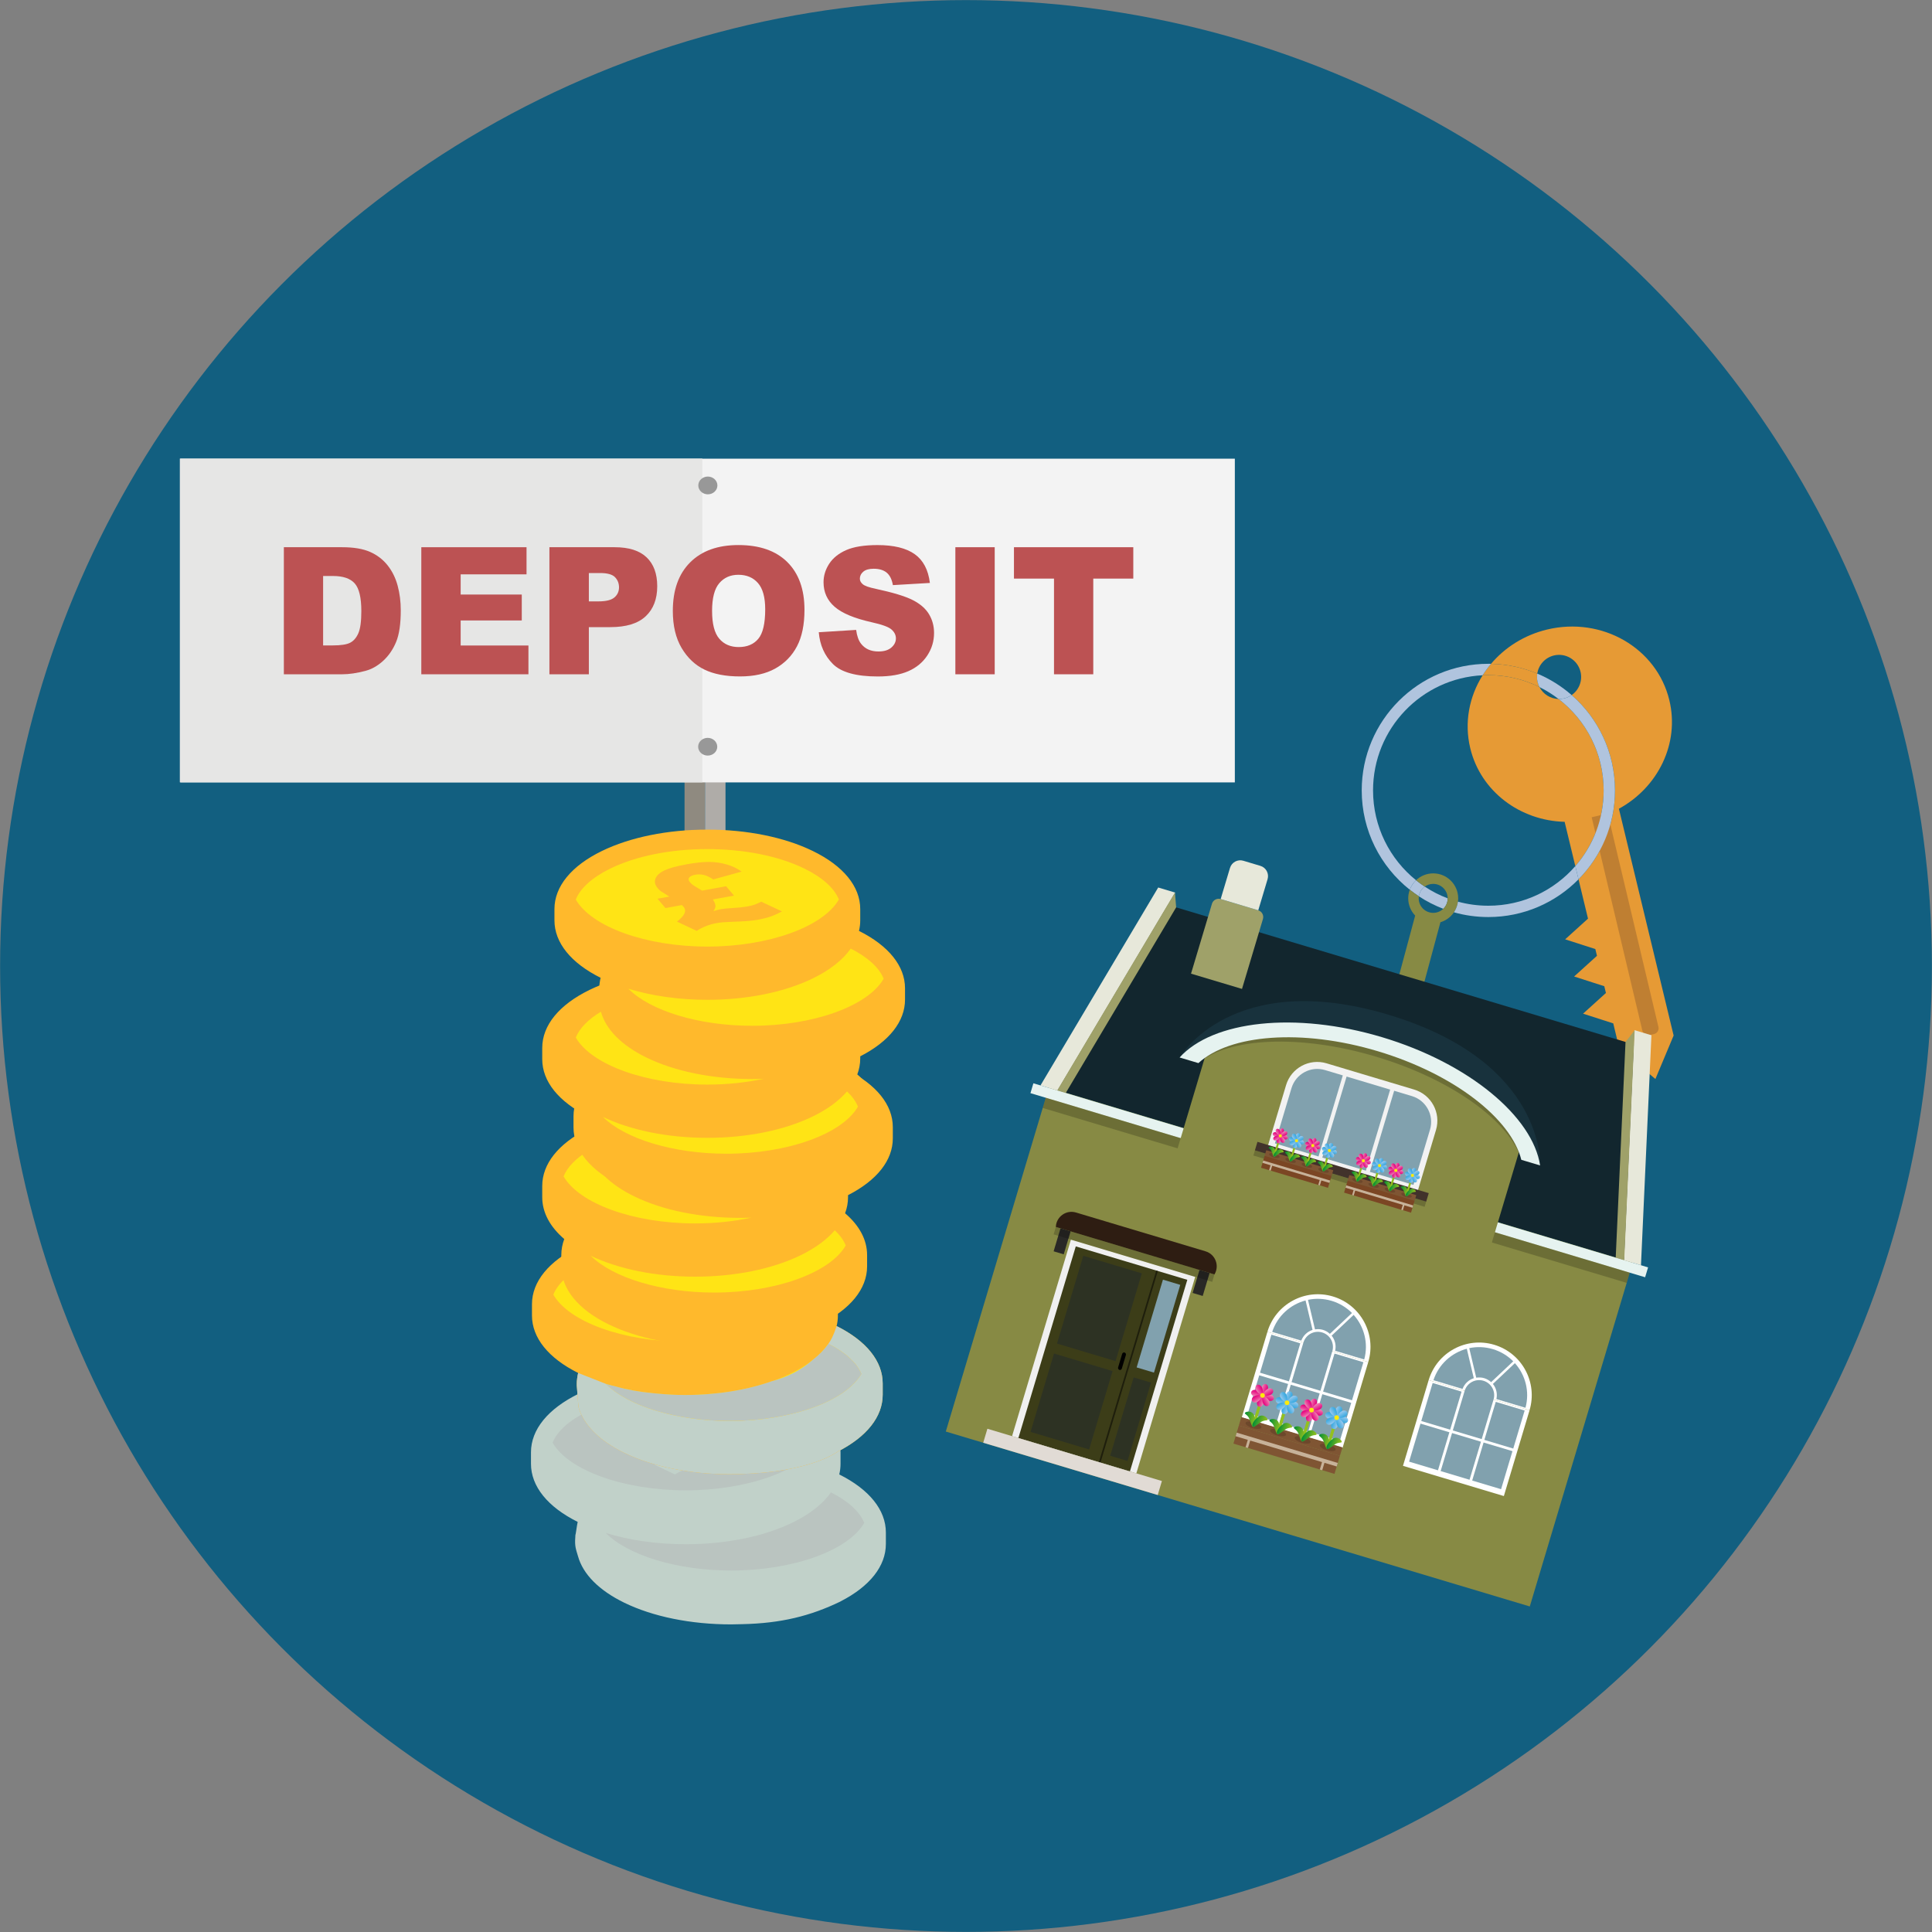 <?xml version="1.0" encoding="UTF-8"?><svg xmlns="http://www.w3.org/2000/svg" width="160" height="160" xmlns:xlink="http://www.w3.org/1999/xlink" viewBox="0 0 160 160"><rect x="0" y="0" width="160" height="160" fill="#808080" stroke="none"/><defs><style>.cls-1{fill:#c7b299;}.cls-1,.cls-2,.cls-3,.cls-4,.cls-5,.cls-6,.cls-7,.cls-8,.cls-9,.cls-10,.cls-11,.cls-12,.cls-13,.cls-14,.cls-15,.cls-16,.cls-17,.cls-18,.cls-19,.cls-20,.cls-21,.cls-22,.cls-23,.cls-24,.cls-25,.cls-26,.cls-27,.cls-28,.cls-29,.cls-30,.cls-31,.cls-32,.cls-33,.cls-34,.cls-35,.cls-36,.cls-37,.cls-38,.cls-39,.cls-40,.cls-41,.cls-42,.cls-43,.cls-44,.cls-45,.cls-46,.cls-47,.cls-48,.cls-49,.cls-50,.cls-51,.cls-52,.cls-53,.cls-54,.cls-55,.cls-56,.cls-57,.cls-58,.cls-59,.cls-60,.cls-61,.cls-62,.cls-63,.cls-64,.cls-65,.cls-66,.cls-67,.cls-68,.cls-69,.cls-70,.cls-71,.cls-72,.cls-73,.cls-74,.cls-75,.cls-76,.cls-77,.cls-78,.cls-79,.cls-80,.cls-81,.cls-82,.cls-83,.cls-84,.cls-85,.cls-86,.cls-87,.cls-88,.cls-89,.cls-90,.cls-91,.cls-92,.cls-93,.cls-94,.cls-95,.cls-96,.cls-97,.cls-98,.cls-99,.cls-100,.cls-101,.cls-102,.cls-103,.cls-104,.cls-105,.cls-106,.cls-107,.cls-108,.cls-109,.cls-110,.cls-111,.cls-112,.cls-113,.cls-114,.cls-115,.cls-116,.cls-117,.cls-118,.cls-119,.cls-120,.cls-121,.cls-122,.cls-123,.cls-124,.cls-125,.cls-126,.cls-127,.cls-128,.cls-129,.cls-130,.cls-131,.cls-132,.cls-133,.cls-134,.cls-135,.cls-136,.cls-137,.cls-138,.cls-139,.cls-140,.cls-141,.cls-142,.cls-143,.cls-144,.cls-145,.cls-146,.cls-147,.cls-148,.cls-149,.cls-150,.cls-151,.cls-152,.cls-153,.cls-154,.cls-155,.cls-156,.cls-157,.cls-158,.cls-159,.cls-160{stroke-width:0px;}.cls-2{fill:#fcea0d;}.cls-3{fill:#c1d1c9;}.cls-4{fill:url(#linear-gradient-8);}.cls-4,.cls-5,.cls-6,.cls-7,.cls-10,.cls-11,.cls-14,.cls-15,.cls-16,.cls-17,.cls-18,.cls-19,.cls-20,.cls-21,.cls-24,.cls-25,.cls-27,.cls-28,.cls-29,.cls-30,.cls-31,.cls-32,.cls-33,.cls-34,.cls-36,.cls-37,.cls-38,.cls-39,.cls-41,.cls-42,.cls-46,.cls-48,.cls-49,.cls-51,.cls-52,.cls-53,.cls-56,.cls-57,.cls-58,.cls-61,.cls-64,.cls-66,.cls-68,.cls-71,.cls-72,.cls-73,.cls-76,.cls-78,.cls-81,.cls-82,.cls-83,.cls-84,.cls-86,.cls-87,.cls-88,.cls-89,.cls-90,.cls-92,.cls-93,.cls-94,.cls-96,.cls-97,.cls-98,.cls-100,.cls-101,.cls-103,.cls-105,.cls-106,.cls-108,.cls-113,.cls-115,.cls-116,.cls-118,.cls-119,.cls-120,.cls-121,.cls-123,.cls-125,.cls-126,.cls-127,.cls-129,.cls-131,.cls-132,.cls-133,.cls-134,.cls-135,.cls-136,.cls-137,.cls-139,.cls-141,.cls-143,.cls-146,.cls-147,.cls-148,.cls-149,.cls-151,.cls-152,.cls-154,.cls-155,.cls-156,.cls-160{fill-rule:evenodd;}.cls-5{fill:url(#linear-gradient-11);}.cls-6{fill:url(#linear-gradient-46);}.cls-7{fill:url(#linear-gradient-81);}.cls-8{fill:#422918;mix-blend-mode:multiply;opacity:.3;}.cls-9,.cls-56{fill:#e6f3f0;}.cls-10{fill:url(#linear-gradient-107);}.cls-11{fill:url(#linear-gradient-7);}.cls-12{fill:url(#linear-gradient-19);}.cls-13{fill:#9fa169;}.cls-14{fill:url(#linear-gradient-76);}.cls-15{fill:url(#linear-gradient-98);}.cls-16{fill:url(#linear-gradient-82);}.cls-17{fill:url(#linear-gradient-116);}.cls-18{fill:url(#linear-gradient-16);}.cls-19{fill:url(#linear-gradient-118);}.cls-20{fill:url(#linear-gradient-88);}.cls-21{fill:url(#linear-gradient-57);}.cls-22{fill:#f3f3f3;}.cls-23{fill:#bf7f32;}.cls-161{opacity:.5;}.cls-24{fill:url(#linear-gradient-95);}.cls-25{fill:url(#linear-gradient-71);}.cls-26{fill:#2d3223;}.cls-27{fill:url(#linear-gradient-75);}.cls-28{fill:url(#linear-gradient-106);}.cls-29{fill:url(#linear-gradient-111);}.cls-30,.cls-62{fill:#81a1ae;}.cls-31{fill:url(#linear-gradient-108);}.cls-162{stroke-width:.163px;}.cls-162,.cls-55,.cls-163{fill:none;}.cls-162,.cls-163{stroke:#93c01f;stroke-miterlimit:10;}.cls-32{fill:url(#linear-gradient-115);}.cls-33{fill:url(#linear-gradient-41);}.cls-34{fill:url(#linear-gradient-93);}.cls-35{fill:#e7e8da;}.cls-164{clip-path:url(#clippath-2);}.cls-36{fill:url(#linear-gradient-18);}.cls-165{isolation:isolate;}.cls-37{fill:url(#linear-gradient-3);}.cls-38{fill:url(#linear-gradient-78);}.cls-39{fill:url(#linear-gradient-45);}.cls-41{fill:url(#linear-gradient-58);}.cls-42{fill:url(#linear-gradient-44);}.cls-43{fill:#2e1d12;}.cls-44{fill:#bc5253;}.cls-45{fill:#bac4c0;}.cls-46{fill:url(#linear-gradient-28);}.cls-47{fill:#989898;}.cls-48{fill:url(#linear-gradient-35);}.cls-49{fill:url(#linear-gradient-73);}.cls-50{fill:#e6e6e5;}.cls-51{fill:url(#linear-gradient-31);}.cls-52{fill:url(#linear-gradient-37);}.cls-53{fill:url(#linear-gradient-87);}.cls-54{fill:#f0f0f0;}.cls-57{fill:url(#linear-gradient-103);}.cls-58{fill:url(#linear-gradient-53);}.cls-59{fill:#8f8a80;}.cls-60{opacity:.2;}.cls-61{fill:url(#linear-gradient-64);}.cls-63{fill:url(#linear-gradient-120);}.cls-166{clip-path:url(#clippath-1);}.cls-64{fill:url(#linear-gradient-92);}.cls-65{fill:url(#linear-gradient-89);}.cls-66{fill:url(#linear-gradient-23);}.cls-67{fill:url(#linear-gradient-40);}.cls-68{fill:url(#linear-gradient-63);}.cls-69{fill:#afaca8;}.cls-70{fill:#7b4624;}.cls-71{fill:url(#linear-gradient-65);}.cls-72{fill:url(#linear-gradient-97);}.cls-73{fill:url(#linear-gradient-61);}.cls-74{fill:url(#linear-gradient-110);}.cls-75{fill:url(#linear-gradient-50);}.cls-76{fill:url(#linear-gradient-105);}.cls-77{fill:url(#linear-gradient-60);}.cls-78{fill:url(#linear-gradient-17);}.cls-79{fill:url(#linear-gradient-59);}.cls-80{fill:url(#linear-gradient-20);}.cls-81{fill:url(#linear-gradient);}.cls-82{fill:url(#linear-gradient-38);}.cls-83{fill:url(#linear-gradient-47);}.cls-84{fill:url(#linear-gradient-62);}.cls-85{fill:#41322b;}.cls-86{fill:url(#linear-gradient-13);}.cls-87{fill:url(#linear-gradient-84);}.cls-88{fill:url(#linear-gradient-27);}.cls-89{fill:url(#linear-gradient-85);}.cls-90{fill:url(#linear-gradient-101);}.cls-91{fill:#878a44;}.cls-92{fill:url(#linear-gradient-52);}.cls-93{fill:#fff;}.cls-94{fill:url(#linear-gradient-91);}.cls-95{fill:url(#linear-gradient-39);}.cls-96{fill:url(#linear-gradient-2);}.cls-97{fill:url(#linear-gradient-72);}.cls-98{fill:url(#linear-gradient-67);}.cls-99{fill:url(#linear-gradient-119);}.cls-100{fill:url(#linear-gradient-77);}.cls-101{fill:url(#linear-gradient-15);}.cls-102{fill:url(#linear-gradient-69);}.cls-167{clip-path:url(#clippath);}.cls-103{fill:url(#linear-gradient-83);}.cls-104{fill:url(#linear-gradient-9);}.cls-105{fill:url(#linear-gradient-5);}.cls-106{fill:url(#linear-gradient-24);}.cls-107{fill:url(#linear-gradient-100);}.cls-108{fill:url(#linear-gradient-104);}.cls-163{stroke-width:.245px;}.cls-109{fill:#ffb92c;}.cls-110{fill:url(#linear-gradient-90);}.cls-111{fill:#18323d;}.cls-112{fill:#292826;}.cls-168{clip-path:url(#clippath-3);}.cls-113{fill:url(#linear-gradient-74);}.cls-114{fill:url(#linear-gradient-49);}.cls-115{fill:url(#linear-gradient-33);}.cls-116{fill:url(#linear-gradient-112);}.cls-117{fill:#7f5533;}.cls-118{fill:url(#linear-gradient-68);}.cls-119{fill:url(#linear-gradient-102);}.cls-120{fill:url(#linear-gradient-32);}.cls-121{fill:url(#linear-gradient-56);}.cls-122{fill:url(#linear-gradient-30);}.cls-123{fill:url(#linear-gradient-114);}.cls-124{fill:#125f80;}.cls-125{fill:url(#linear-gradient-66);}.cls-126{fill:#e1dbd5;}.cls-127{fill:url(#linear-gradient-42);}.cls-128{fill:url(#linear-gradient-29);}.cls-129{fill:url(#linear-gradient-54);}.cls-130{fill:#e69a35;}.cls-131{fill:url(#linear-gradient-113);}.cls-132{fill:url(#linear-gradient-117);}.cls-133{fill:url(#linear-gradient-43);}.cls-134{fill:url(#linear-gradient-51);}.cls-135{fill:url(#linear-gradient-22);}.cls-136{fill:url(#linear-gradient-12);}.cls-137{fill:url(#linear-gradient-14);}.cls-138{fill:url(#linear-gradient-109);}.cls-139{fill:url(#linear-gradient-96);}.cls-140{fill:url(#linear-gradient-99);}.cls-141{fill:url(#linear-gradient-86);}.cls-142{fill:url(#linear-gradient-10);}.cls-143{fill:url(#linear-gradient-48);}.cls-144{fill:url(#linear-gradient-70);}.cls-145{fill:#b0c4de;}.cls-146{fill:url(#linear-gradient-25);}.cls-147{fill:url(#linear-gradient-94);}.cls-148{fill:url(#linear-gradient-6);}.cls-149{fill:#12262e;}.cls-150{fill:#3c3d18;}.cls-151{fill:url(#linear-gradient-4);}.cls-152{fill:url(#linear-gradient-21);}.cls-153{fill:#f2f2f2;}.cls-154{fill:url(#linear-gradient-36);}.cls-155{fill:url(#linear-gradient-34);}.cls-156{fill:url(#linear-gradient-26);}.cls-157{fill:url(#linear-gradient-80);}.cls-158{fill:url(#linear-gradient-79);}.cls-159{fill:#ffe415;}.cls-160{fill:url(#linear-gradient-55);}</style><clipPath id="clippath"><polygon class="cls-55" points="54.981 122.267 50.837 117.267 59.173 115.797 63.316 120.797 54.981 122.267"/></clipPath><clipPath id="clippath-1"><polygon class="cls-55" points="54.934 109.977 50.84 105.036 59.077 103.583 63.172 108.524 54.934 109.977"/></clipPath><clipPath id="clippath-2"><polygon class="cls-55" points="55.78 88.749 51.687 83.81 59.92 82.358 64.013 87.297 55.78 88.749"/></clipPath><clipPath id="clippath-3"><polygon class="cls-55" points="56.791 77.251 52.698 72.312 60.932 70.86 65.025 75.799 56.791 77.251"/></clipPath><linearGradient id="linear-gradient" x1="148.323" y1="-18.11" x2="148.684" y2="-18.11" gradientTransform="translate(-41.323 68.46) rotate(16.674)" gradientUnits="userSpaceOnUse"><stop offset="0" stop-color="#ef87b5"/><stop offset=".406" stop-color="#ea4a9c"/><stop offset=".806" stop-color="#e61486"/><stop offset="1" stop-color="#e5007e"/></linearGradient><linearGradient id="linear-gradient-2" x1="-3745.074" y1="-1370.435" x2="-3744.713" y2="-1370.435" gradientTransform="translate(-3088.308 -2292.887) rotate(-163.326)" xlink:href="#linear-gradient"/><linearGradient id="linear-gradient-3" x1="-1109.377" y1="-2653.807" x2="-1109.016" y2="-2653.807" gradientTransform="translate(-2754.102 395.3) rotate(106.674)" xlink:href="#linear-gradient"/><linearGradient id="linear-gradient-4" x1="-2487.374" y1="1265.262" x2="-2487.013" y2="1265.262" gradientTransform="translate(-392.755 -2651.685) rotate(-73.326)" xlink:href="#linear-gradient"/><linearGradient id="linear-gradient-5" x1="65.344" y1="-1596.437" x2="65.705" y2="-1596.437" gradientTransform="translate(-1330.022 793.715) rotate(61.674)" xlink:href="#linear-gradient"/><linearGradient id="linear-gradient-6" x1="-3662.095" y1="207.892" x2="-3661.734" y2="207.892" gradientTransform="translate(-1814.841 -3030.553) rotate(-118.326)" xlink:href="#linear-gradient"/><linearGradient id="linear-gradient-7" x1="-2687.704" y1="-2570.828" x2="-2687.343" y2="-2570.828" gradientTransform="translate(-3479.357 -893.399) rotate(151.674)" xlink:href="#linear-gradient"/><linearGradient id="linear-gradient-8" x1="-909.047" y1="1182.283" x2="-908.686" y2="1182.283" gradientTransform="translate(344.911 -1378.218) rotate(-28.326)" xlink:href="#linear-gradient"/><linearGradient id="linear-gradient-9" x1="147.853" y1="-16.323" x2="148.579" y2="-16.323" gradientTransform="translate(-41.323 68.46) rotate(16.674)" gradientUnits="userSpaceOnUse"><stop offset="0" stop-color="#008d36"/><stop offset=".448" stop-color="#48a62a"/><stop offset=".82" stop-color="#7eb822"/><stop offset="1" stop-color="#93c01f"/></linearGradient><linearGradient id="linear-gradient-10" x1="148.429" y1="-16.323" x2="149.155" y2="-16.323" xlink:href="#linear-gradient-9"/><linearGradient id="linear-gradient-11" x1="149.727" y1="-18.11" x2="150.088" y2="-18.11" gradientTransform="translate(-41.323 68.46) rotate(16.674)" gradientUnits="userSpaceOnUse"><stop offset="0" stop-color="#9ccaee"/><stop offset=".25" stop-color="#7fc0ea"/><stop offset=".754" stop-color="#49aee2"/><stop offset="1" stop-color="#35a8e0"/></linearGradient><linearGradient id="linear-gradient-12" x1="-3746.478" y1="-1370.435" x2="-3746.117" y2="-1370.435" gradientTransform="translate(-3088.308 -2292.887) rotate(-163.326)" xlink:href="#linear-gradient-11"/><linearGradient id="linear-gradient-13" x1="-1109.377" y1="-2655.211" x2="-1109.016" y2="-2655.211" gradientTransform="translate(-2754.102 395.3) rotate(106.674)" xlink:href="#linear-gradient-11"/><linearGradient id="linear-gradient-14" x1="-2487.374" y1="1266.666" x2="-2487.013" y2="1266.666" gradientTransform="translate(-392.755 -2651.685) rotate(-73.326)" xlink:href="#linear-gradient-11"/><linearGradient id="linear-gradient-15" x1="66.336" y1="-1597.429" x2="66.697" y2="-1597.429" gradientTransform="translate(-1330.022 793.715) rotate(61.674)" xlink:href="#linear-gradient-11"/><linearGradient id="linear-gradient-16" x1="-3663.087" y1="208.884" x2="-3662.726" y2="208.884" gradientTransform="translate(-1814.841 -3030.553) rotate(-118.326)" xlink:href="#linear-gradient-11"/><linearGradient id="linear-gradient-17" x1="-2688.696" y1="-2571.82" x2="-2688.335" y2="-2571.82" gradientTransform="translate(-3479.357 -893.399) rotate(151.674)" xlink:href="#linear-gradient-11"/><linearGradient id="linear-gradient-18" x1="-908.055" y1="1183.275" x2="-907.694" y2="1183.275" gradientTransform="translate(344.911 -1378.218) rotate(-28.326)" xlink:href="#linear-gradient-11"/><linearGradient id="linear-gradient-19" x1="149.256" y1="-16.323" x2="149.982" y2="-16.323" xlink:href="#linear-gradient-9"/><linearGradient id="linear-gradient-20" x1="149.832" y1="-16.323" x2="150.558" y2="-16.323" xlink:href="#linear-gradient-9"/><linearGradient id="linear-gradient-21" x1="152.569" y1="-18.11" x2="152.93" y2="-18.11" xlink:href="#linear-gradient-11"/><linearGradient id="linear-gradient-22" x1="-3749.32" y1="-1370.435" x2="-3748.959" y2="-1370.435" gradientTransform="translate(-3088.308 -2292.887) rotate(-163.326)" xlink:href="#linear-gradient-11"/><linearGradient id="linear-gradient-23" x1="-1109.377" y1="-2658.053" x2="-1109.016" y2="-2658.053" gradientTransform="translate(-2754.102 395.3) rotate(106.674)" xlink:href="#linear-gradient-11"/><linearGradient id="linear-gradient-24" x1="-2487.374" y1="1269.508" x2="-2487.013" y2="1269.508" gradientTransform="translate(-392.755 -2651.685) rotate(-73.326)" xlink:href="#linear-gradient-11"/><linearGradient id="linear-gradient-25" x1="68.346" y1="-1599.439" x2="68.707" y2="-1599.439" gradientTransform="translate(-1330.022 793.715) rotate(61.674)" xlink:href="#linear-gradient-11"/><linearGradient id="linear-gradient-26" x1="-3665.097" y1="210.894" x2="-3664.736" y2="210.894" gradientTransform="translate(-1814.841 -3030.553) rotate(-118.326)" xlink:href="#linear-gradient-11"/><linearGradient id="linear-gradient-27" x1="-2690.706" y1="-2573.83" x2="-2690.345" y2="-2573.83" gradientTransform="translate(-3479.357 -893.399) rotate(151.674)" xlink:href="#linear-gradient-11"/><linearGradient id="linear-gradient-28" x1="-906.045" y1="1185.285" x2="-905.684" y2="1185.285" gradientTransform="translate(344.911 -1378.218) rotate(-28.326)" xlink:href="#linear-gradient-11"/><linearGradient id="linear-gradient-29" x1="152.099" y1="-16.323" x2="152.825" y2="-16.323" xlink:href="#linear-gradient-9"/><linearGradient id="linear-gradient-30" x1="152.675" y1="-16.323" x2="153.401" y2="-16.323" xlink:href="#linear-gradient-9"/><linearGradient id="linear-gradient-31" x1="151.13" y1="-18.11" x2="151.491" y2="-18.11" xlink:href="#linear-gradient"/><linearGradient id="linear-gradient-32" x1="-3747.881" y1="-1370.435" x2="-3747.52" y2="-1370.435" gradientTransform="translate(-3088.308 -2292.887) rotate(-163.326)" xlink:href="#linear-gradient"/><linearGradient id="linear-gradient-33" x1="-1109.377" y1="-2656.614" x2="-1109.016" y2="-2656.614" gradientTransform="translate(-2754.102 395.3) rotate(106.674)" xlink:href="#linear-gradient"/><linearGradient id="linear-gradient-34" x1="-2487.374" y1="1268.069" x2="-2487.013" y2="1268.069" gradientTransform="translate(-392.755 -2651.685) rotate(-73.326)" xlink:href="#linear-gradient"/><linearGradient id="linear-gradient-35" x1="67.329" y1="-1598.422" x2="67.69" y2="-1598.422" gradientTransform="translate(-1330.022 793.715) rotate(61.674)" xlink:href="#linear-gradient"/><linearGradient id="linear-gradient-36" x1="-3664.079" y1="209.877" x2="-3663.718" y2="209.877" gradientTransform="translate(-1814.841 -3030.553) rotate(-118.326)" xlink:href="#linear-gradient"/><linearGradient id="linear-gradient-37" x1="-2689.689" y1="-2572.813" x2="-2689.327" y2="-2572.813" gradientTransform="translate(-3479.357 -893.399) rotate(151.674)" xlink:href="#linear-gradient"/><linearGradient id="linear-gradient-38" x1="-907.062" y1="1184.268" x2="-906.701" y2="1184.268" gradientTransform="translate(344.911 -1378.218) rotate(-28.326)" xlink:href="#linear-gradient"/><linearGradient id="linear-gradient-39" x1="150.66" y1="-16.323" x2="151.386" y2="-16.323" xlink:href="#linear-gradient-9"/><linearGradient id="linear-gradient-40" x1="151.236" y1="-16.323" x2="151.962" y2="-16.323" xlink:href="#linear-gradient-9"/><linearGradient id="linear-gradient-41" x1="155.501" y1="-18.11" x2="155.862" y2="-18.11" xlink:href="#linear-gradient"/><linearGradient id="linear-gradient-42" x1="-3752.252" y1="-1370.435" x2="-3751.891" y2="-1370.435" gradientTransform="translate(-3088.308 -2292.887) rotate(-163.326)" xlink:href="#linear-gradient"/><linearGradient id="linear-gradient-43" x1="-1109.377" y1="-2660.985" x2="-1109.016" y2="-2660.985" gradientTransform="translate(-2754.102 395.3) rotate(106.674)" xlink:href="#linear-gradient"/><linearGradient id="linear-gradient-44" x1="-2487.374" y1="1272.44" x2="-2487.013" y2="1272.44" gradientTransform="translate(-392.755 -2651.685) rotate(-73.326)" xlink:href="#linear-gradient"/><linearGradient id="linear-gradient-45" x1="70.419" y1="-1601.513" x2="70.781" y2="-1601.513" gradientTransform="translate(-1330.022 793.715) rotate(61.674)" xlink:href="#linear-gradient"/><linearGradient id="linear-gradient-46" x1="-3667.17" y1="212.968" x2="-3666.809" y2="212.968" gradientTransform="translate(-1814.841 -3030.553) rotate(-118.326)" xlink:href="#linear-gradient"/><linearGradient id="linear-gradient-47" x1="-2692.779" y1="-2575.903" x2="-2692.418" y2="-2575.903" gradientTransform="translate(-3479.357 -893.399) rotate(151.674)" xlink:href="#linear-gradient"/><linearGradient id="linear-gradient-48" x1="-903.971" y1="1187.359" x2="-903.61" y2="1187.359" gradientTransform="translate(344.911 -1378.218) rotate(-28.326)" xlink:href="#linear-gradient"/><linearGradient id="linear-gradient-49" x1="155.031" y1="-16.323" x2="155.757" y2="-16.323" xlink:href="#linear-gradient-9"/><linearGradient id="linear-gradient-50" x1="155.607" y1="-16.323" x2="156.333" y2="-16.323" xlink:href="#linear-gradient-9"/><linearGradient id="linear-gradient-51" x1="156.905" y1="-18.11" x2="157.266" y2="-18.11" xlink:href="#linear-gradient-11"/><linearGradient id="linear-gradient-52" x1="-3753.655" y1="-1370.435" x2="-3753.294" y2="-1370.435" gradientTransform="translate(-3088.308 -2292.887) rotate(-163.326)" xlink:href="#linear-gradient-11"/><linearGradient id="linear-gradient-53" x1="-1109.377" y1="-2662.389" x2="-1109.016" y2="-2662.389" gradientTransform="translate(-2754.102 395.3) rotate(106.674)" xlink:href="#linear-gradient-11"/><linearGradient id="linear-gradient-54" x1="-2487.374" y1="1273.844" x2="-2487.013" y2="1273.844" gradientTransform="translate(-392.755 -2651.685) rotate(-73.326)" xlink:href="#linear-gradient-11"/><linearGradient id="linear-gradient-55" x1="71.412" y1="-1602.505" x2="71.773" y2="-1602.505" gradientTransform="translate(-1330.022 793.715) rotate(61.674)" xlink:href="#linear-gradient-11"/><linearGradient id="linear-gradient-56" x1="-3668.163" y1="213.96" x2="-3667.802" y2="213.96" gradientTransform="translate(-1814.841 -3030.553) rotate(-118.326)" xlink:href="#linear-gradient-11"/><linearGradient id="linear-gradient-57" x1="-2693.772" y1="-2576.896" x2="-2693.411" y2="-2576.896" gradientTransform="translate(-3479.357 -893.399) rotate(151.674)" xlink:href="#linear-gradient-11"/><linearGradient id="linear-gradient-58" x1="-902.979" y1="1188.351" x2="-902.618" y2="1188.351" gradientTransform="translate(344.911 -1378.218) rotate(-28.326)" xlink:href="#linear-gradient-11"/><linearGradient id="linear-gradient-59" x1="156.434" y1="-16.323" x2="157.16" y2="-16.323" xlink:href="#linear-gradient-9"/><linearGradient id="linear-gradient-60" x1="157.01" y1="-16.323" x2="157.736" y2="-16.323" xlink:href="#linear-gradient-9"/><linearGradient id="linear-gradient-61" x1="159.747" y1="-18.11" x2="160.108" y2="-18.11" xlink:href="#linear-gradient-11"/><linearGradient id="linear-gradient-62" x1="-3756.498" y1="-1370.435" x2="-3756.137" y2="-1370.435" gradientTransform="translate(-3088.308 -2292.887) rotate(-163.326)" xlink:href="#linear-gradient-11"/><linearGradient id="linear-gradient-63" x1="-1109.377" y1="-2665.231" x2="-1109.016" y2="-2665.231" gradientTransform="translate(-2754.102 395.3) rotate(106.674)" xlink:href="#linear-gradient-11"/><linearGradient id="linear-gradient-64" x1="-2487.374" y1="1276.686" x2="-2487.013" y2="1276.686" gradientTransform="translate(-392.755 -2651.685) rotate(-73.326)" xlink:href="#linear-gradient-11"/><linearGradient id="linear-gradient-65" x1="73.422" y1="-1604.515" x2="73.783" y2="-1604.515" gradientTransform="translate(-1330.022 793.715) rotate(61.674)" xlink:href="#linear-gradient-11"/><linearGradient id="linear-gradient-66" x1="-3670.173" y1="215.97" x2="-3669.812" y2="215.97" gradientTransform="translate(-1814.841 -3030.553) rotate(-118.326)" xlink:href="#linear-gradient-11"/><linearGradient id="linear-gradient-67" x1="-2695.782" y1="-2578.906" x2="-2695.421" y2="-2578.906" gradientTransform="translate(-3479.357 -893.399) rotate(151.674)" xlink:href="#linear-gradient-11"/><linearGradient id="linear-gradient-68" x1="-900.969" y1="1190.361" x2="-900.608" y2="1190.361" gradientTransform="translate(344.911 -1378.218) rotate(-28.326)" xlink:href="#linear-gradient-11"/><linearGradient id="linear-gradient-69" x1="159.277" y1="-16.323" x2="160.003" y2="-16.323" xlink:href="#linear-gradient-9"/><linearGradient id="linear-gradient-70" x1="159.853" y1="-16.323" x2="160.579" y2="-16.323" xlink:href="#linear-gradient-9"/><linearGradient id="linear-gradient-71" x1="158.308" y1="-18.11" x2="158.669" y2="-18.11" xlink:href="#linear-gradient"/><linearGradient id="linear-gradient-72" x1="-3755.059" y1="-1370.435" x2="-3754.698" y2="-1370.435" gradientTransform="translate(-3088.308 -2292.887) rotate(-163.326)" xlink:href="#linear-gradient"/><linearGradient id="linear-gradient-73" x1="-1109.377" y1="-2663.792" x2="-1109.016" y2="-2663.792" gradientTransform="translate(-2754.102 395.3) rotate(106.674)" xlink:href="#linear-gradient"/><linearGradient id="linear-gradient-74" x1="-2487.374" y1="1275.247" x2="-2487.013" y2="1275.247" gradientTransform="translate(-392.755 -2651.685) rotate(-73.326)" xlink:href="#linear-gradient"/><linearGradient id="linear-gradient-75" x1="72.404" y1="-1603.497" x2="72.765" y2="-1603.497" gradientTransform="translate(-1330.022 793.715) rotate(61.674)" xlink:href="#linear-gradient"/><linearGradient id="linear-gradient-76" x1="-3669.155" y1="214.952" x2="-3668.794" y2="214.952" gradientTransform="translate(-1814.841 -3030.553) rotate(-118.326)" xlink:href="#linear-gradient"/><linearGradient id="linear-gradient-77" x1="-2694.764" y1="-2577.888" x2="-2694.403" y2="-2577.888" gradientTransform="translate(-3479.357 -893.399) rotate(151.674)" xlink:href="#linear-gradient"/><linearGradient id="linear-gradient-78" x1="-901.987" y1="1189.343" x2="-901.626" y2="1189.343" gradientTransform="translate(344.911 -1378.218) rotate(-28.326)" xlink:href="#linear-gradient"/><linearGradient id="linear-gradient-79" x1="157.838" y1="-16.323" x2="158.564" y2="-16.323" xlink:href="#linear-gradient-9"/><linearGradient id="linear-gradient-80" x1="158.413" y1="-16.323" x2="159.139" y2="-16.323" xlink:href="#linear-gradient-9"/><linearGradient id="linear-gradient-81" x1="152.987" y1="2.723" x2="153.533" y2="2.723" xlink:href="#linear-gradient"/><linearGradient id="linear-gradient-82" x1="-3749.922" y1="-1391.635" x2="-3749.377" y2="-1391.635" gradientTransform="translate(-3088.308 -2292.887) rotate(-163.326)" xlink:href="#linear-gradient"/><linearGradient id="linear-gradient-83" x1="-1088.453" y1="-2658.747" x2="-1087.908" y2="-2658.747" gradientTransform="translate(-2754.102 395.3) rotate(106.674)" xlink:href="#linear-gradient"/><linearGradient id="linear-gradient-84" x1="-2508.482" y1="1269.835" x2="-2507.937" y2="1269.835" gradientTransform="translate(-392.755 -2651.685) rotate(-73.326)" xlink:href="#linear-gradient"/><linearGradient id="linear-gradient-85" x1="83.476" y1="-1585.123" x2="84.021" y2="-1585.123" gradientTransform="translate(-1330.022 793.715) rotate(61.674)" xlink:href="#linear-gradient"/><linearGradient id="linear-gradient-86" x1="-3680.411" y1="196.211" x2="-3679.865" y2="196.211" gradientTransform="translate(-1814.841 -3030.553) rotate(-118.326)" xlink:href="#linear-gradient"/><linearGradient id="linear-gradient-87" x1="-2676.298" y1="-2589.235" x2="-2675.753" y2="-2589.235" gradientTransform="translate(-3479.357 -893.399) rotate(151.674)" xlink:href="#linear-gradient"/><linearGradient id="linear-gradient-88" x1="-920.637" y1="1200.323" x2="-920.092" y2="1200.323" gradientTransform="translate(344.911 -1378.218) rotate(-28.326)" xlink:href="#linear-gradient"/><linearGradient id="linear-gradient-89" x1="152.277" y1="5.421" x2="153.373" y2="5.421" xlink:href="#linear-gradient-9"/><linearGradient id="linear-gradient-90" x1="153.147" y1="5.421" x2="154.243" y2="5.421" xlink:href="#linear-gradient-9"/><linearGradient id="linear-gradient-91" x1="155.106" y1="2.723" x2="155.652" y2="2.723" xlink:href="#linear-gradient-11"/><linearGradient id="linear-gradient-92" x1="-3752.041" y1="-1391.635" x2="-3751.496" y2="-1391.635" gradientTransform="translate(-3088.308 -2292.887) rotate(-163.326)" xlink:href="#linear-gradient-11"/><linearGradient id="linear-gradient-93" x1="-1088.453" y1="-2660.866" x2="-1087.908" y2="-2660.866" gradientTransform="translate(-2754.102 395.3) rotate(106.674)" xlink:href="#linear-gradient-11"/><linearGradient id="linear-gradient-94" x1="-2508.482" y1="1271.954" x2="-2507.937" y2="1271.954" gradientTransform="translate(-392.755 -2651.685) rotate(-73.326)" xlink:href="#linear-gradient-11"/><linearGradient id="linear-gradient-95" x1="84.974" y1="-1586.621" x2="85.519" y2="-1586.621" gradientTransform="translate(-1330.022 793.715) rotate(61.674)" xlink:href="#linear-gradient-11"/><linearGradient id="linear-gradient-96" x1="-3681.909" y1="197.709" x2="-3681.364" y2="197.709" gradientTransform="translate(-1814.841 -3030.553) rotate(-118.326)" xlink:href="#linear-gradient-11"/><linearGradient id="linear-gradient-97" x1="-2677.796" y1="-2590.734" x2="-2677.251" y2="-2590.734" gradientTransform="translate(-3479.357 -893.399) rotate(151.674)" xlink:href="#linear-gradient-11"/><linearGradient id="linear-gradient-98" x1="-919.138" y1="1201.822" x2="-918.593" y2="1201.822" gradientTransform="translate(344.911 -1378.218) rotate(-28.326)" xlink:href="#linear-gradient-11"/><linearGradient id="linear-gradient-99" x1="154.396" y1="5.421" x2="155.492" y2="5.421" xlink:href="#linear-gradient-9"/><linearGradient id="linear-gradient-100" x1="155.266" y1="5.421" x2="156.362" y2="5.421" xlink:href="#linear-gradient-9"/><linearGradient id="linear-gradient-101" x1="159.398" y1="2.723" x2="159.944" y2="2.723" xlink:href="#linear-gradient-11"/><linearGradient id="linear-gradient-102" x1="-3756.333" y1="-1391.635" x2="-3755.788" y2="-1391.635" gradientTransform="translate(-3088.308 -2292.887) rotate(-163.326)" xlink:href="#linear-gradient-11"/><linearGradient id="linear-gradient-103" x1="-1088.453" y1="-2665.158" x2="-1087.908" y2="-2665.158" gradientTransform="translate(-2754.102 395.3) rotate(106.674)" xlink:href="#linear-gradient-11"/><linearGradient id="linear-gradient-104" x1="-2508.482" y1="1276.246" x2="-2507.937" y2="1276.246" gradientTransform="translate(-392.755 -2651.685) rotate(-73.326)" xlink:href="#linear-gradient-11"/><linearGradient id="linear-gradient-105" x1="88.009" y1="-1589.656" x2="88.554" y2="-1589.656" gradientTransform="translate(-1330.022 793.715) rotate(61.674)" xlink:href="#linear-gradient-11"/><linearGradient id="linear-gradient-106" x1="-3684.944" y1="200.744" x2="-3684.399" y2="200.744" gradientTransform="translate(-1814.841 -3030.553) rotate(-118.326)" xlink:href="#linear-gradient-11"/><linearGradient id="linear-gradient-107" x1="-2680.831" y1="-2593.769" x2="-2680.286" y2="-2593.769" gradientTransform="translate(-3479.357 -893.399) rotate(151.674)" xlink:href="#linear-gradient-11"/><linearGradient id="linear-gradient-108" x1="-916.104" y1="1204.857" x2="-915.558" y2="1204.857" gradientTransform="translate(344.911 -1378.218) rotate(-28.326)" xlink:href="#linear-gradient-11"/><linearGradient id="linear-gradient-109" x1="158.688" y1="5.421" x2="159.784" y2="5.421" xlink:href="#linear-gradient-9"/><linearGradient id="linear-gradient-110" x1="159.558" y1="5.421" x2="160.654" y2="5.421" xlink:href="#linear-gradient-9"/><linearGradient id="linear-gradient-111" x1="157.225" y1="2.723" x2="157.771" y2="2.723" xlink:href="#linear-gradient"/><linearGradient id="linear-gradient-112" x1="-3754.16" y1="-1391.635" x2="-3753.615" y2="-1391.635" gradientTransform="translate(-3088.308 -2292.887) rotate(-163.326)" xlink:href="#linear-gradient"/><linearGradient id="linear-gradient-113" x1="-1088.453" y1="-2662.985" x2="-1087.908" y2="-2662.985" gradientTransform="translate(-2754.102 395.3) rotate(106.674)" xlink:href="#linear-gradient"/><linearGradient id="linear-gradient-114" x1="-2508.482" y1="1274.073" x2="-2507.937" y2="1274.073" gradientTransform="translate(-392.755 -2651.685) rotate(-73.326)" xlink:href="#linear-gradient"/><linearGradient id="linear-gradient-115" x1="86.472" y1="-1588.12" x2="87.018" y2="-1588.12" gradientTransform="translate(-1330.022 793.715) rotate(61.674)" xlink:href="#linear-gradient"/><linearGradient id="linear-gradient-116" x1="-3683.407" y1="199.208" x2="-3682.862" y2="199.208" gradientTransform="translate(-1814.841 -3030.553) rotate(-118.326)" xlink:href="#linear-gradient"/><linearGradient id="linear-gradient-117" x1="-2679.295" y1="-2592.232" x2="-2678.75" y2="-2592.232" gradientTransform="translate(-3479.357 -893.399) rotate(151.674)" xlink:href="#linear-gradient"/><linearGradient id="linear-gradient-118" x1="-917.64" y1="1203.32" x2="-917.095" y2="1203.32" gradientTransform="translate(344.911 -1378.218) rotate(-28.326)" xlink:href="#linear-gradient"/><linearGradient id="linear-gradient-119" x1="156.515" y1="5.421" x2="157.611" y2="5.421" xlink:href="#linear-gradient-9"/><linearGradient id="linear-gradient-120" x1="157.385" y1="5.421" x2="158.481" y2="5.421" xlink:href="#linear-gradient-9"/></defs><g class="cls-165"><g id="Layer_1"><circle class="cls-124" cx="80" cy="80" r="79.992"/><polygon class="cls-59" points="56.699 43.659 56.698 46.031 56.68 101.614 58.374 101.614 58.392 43.659 56.699 43.659"/><polygon class="cls-69" points="58.395 43.659 58.394 46.032 58.376 101.614 60.072 101.615 60.091 43.66 58.395 43.659"/><rect class="cls-22" x="14.931" y="37.986" width="87.333" height="26.809"/><rect class="cls-50" x="14.894" y="37.978" width="43.27" height="26.809"/><path class="cls-47" d="m58.621,39.467c.436 0.0.791.329.791.737-0.0.403-.355.734-.791.734-.436-0-.791-.331-.791-.735 0-.409.355-.737.791-.737"/><path class="cls-47" d="m58.609,61.106c.436 0.0.791.329.791.737-0.0.403-.355.732-.791.731-.436-0-.791-.329-.791-.732 0-.409.355-.737.791-.737"/><path class="cls-44" d="m23.508,45.318h4.83c.952,0,1.722.13,2.308.388.586.259,1.07.63,1.453,1.112.383.483.661,1.046.833,1.688.172.641.258,1.32.258,2.038,0,1.124-.128,1.996-.384,2.616-.256.619-.611,1.139-1.065,1.558-.455.419-.943.697-1.465.836-.713.191-1.358.287-1.938.287h-4.83v-10.523Zm3.251,2.383v5.75h.797c.68,0,1.163-.076,1.45-.227s.512-.414.674-.789c.163-.376.244-.985.244-1.827,0-1.115-.182-1.878-.545-2.29-.364-.411-.967-.617-1.809-.617h-.811Z"/><path class="cls-44" d="m34.891,45.318h8.714v2.247h-5.455v1.672h5.061v2.147h-5.061v2.074h5.613v2.383h-8.872v-10.523Z"/><path class="cls-44" d="m45.5,45.318h5.404c1.178,0,2.059.28,2.646.84.586.56.879,1.356.879,2.391,0,1.062-.319,1.893-.958,2.49-.639.599-1.614.897-2.925.897h-1.78v3.904h-3.266v-10.523Zm3.266,4.486h.797c.627,0,1.066-.109,1.32-.327.254-.217.381-.496.381-.836,0-.33-.11-.61-.33-.84-.221-.23-.635-.345-1.242-.345h-.926v2.348Z"/><path class="cls-44" d="m55.721,50.587c0-1.718.477-3.055,1.435-4.013.956-.956,2.289-1.435,3.997-1.435,1.752,0,3.101.47,4.049,1.41.947.94,1.421,2.257,1.421,3.951,0,1.23-.207,2.238-.621,3.025s-1.012,1.399-1.794,1.837c-.782.439-1.758.657-2.925.657-1.188,0-2.169-.19-2.946-.567-.778-.378-1.408-.976-1.892-1.794s-.725-1.843-.725-3.072Zm3.251.015c0,1.062.197,1.825.592,2.289.396.465.933.696,1.611.696.699,0,1.239-.227,1.622-.682.383-.454.574-1.27.574-2.447,0-.991-.199-1.715-.599-2.172-.399-.456-.941-.685-1.626-.685-.655,0-1.182.232-1.579.696-.398.465-.596,1.232-.596,2.305Z"/><path class="cls-44" d="m67.808,52.359l3.094-.193c.066.502.203.885.409,1.148.334.426.814.639,1.435.639.464,0,.821-.108,1.072-.326.252-.218.377-.471.377-.758,0-.273-.119-.517-.358-.731-.239-.216-.795-.419-1.665-.61-1.427-.32-2.443-.747-3.051-1.277-.612-.531-.919-1.209-.919-2.031,0-.541.157-1.052.47-1.533.314-.48.785-.858,1.414-1.134.63-.275,1.492-.412,2.588-.412,1.345,0,2.37.25,3.075.75.706.5,1.126,1.295,1.26,2.386l-3.064.18c-.081-.474-.253-.818-.514-1.033-.261-.216-.62-.323-1.08-.323-.378,0-.662.08-.854.24s-.287.355-.287.585c0,.168.079.318.236.452.153.139.517.269,1.091.388,1.422.307,2.439.616,3.055.93.614.314,1.062.702,1.342,1.166.28.465.42.983.42,1.558,0,.675-.186,1.297-.56,1.866s-.894,1.001-1.565,1.296c-.67.294-1.515.441-2.534.441-1.79,0-3.029-.345-3.718-1.034-.69-.689-1.079-1.565-1.17-2.627Z"/><path class="cls-44" d="m79.119,45.318h3.259v10.523h-3.259v-10.523Z"/><path class="cls-44" d="m83.971,45.318h9.884v2.599h-3.315v7.924h-3.252v-7.924h-3.316v-2.599Z"/><path class="cls-45" d="m55.997,132.847c1.267-.852,13.661-.846,13.661-1.944,0-.306-.058-.605-.168-.897,1.769-.937,2.835-2.146,2.835-3.465,0-1.663-1.694-3.15-4.356-4.139.734-.695,1.145-1.47,1.145-2.289,0-2.979-5.436-5.395-12.141-5.395s-12.141,2.415-12.141,5.395c0,1.663,1.694,3.15,4.356,4.139-.734.695-1.145,1.47-1.145,2.289,0,.306.058.605.168.897l7.785,5.408Z"/><g class="cls-165"><g class="cls-167"><path class="cls-3" d="m55.097,116.516c-.024.004-.047.008-.071.013-.815.15-1.423.314-1.818.501-.396.184-.652.413-.762.685-.107.269-.046.541.188.815.085.102.173.186.258.252.058.041.299.191.714.449l-.993.178.668.784,1.377-.252c.078.08.125.128.14.147.279.33.098.744-.552,1.24l1.65.777c.517-.326,1.066-.54,1.638-.644.192-.034.384-.059.56-.075.183-.014.669-.04,1.455-.07.594-.027,1.101-.077,1.517-.15.381-.07.718-.157,1.019-.258.293-.103.619-.247.962-.437l-1.733-.81c-.238.117-.436.203-.597.259-.158.052-.362.1-.605.146-.298.053-.719.097-1.265.13-.375.021-.677.05-.9.089-.013.002-.026.005-.039.007-.176.031-.376.084-.602.157.116-.162.17-.31.167-.439-.012-.169-.087-.348-.221-.539l1.777-.322-.663-.785-2.014.367c-.419-.248-.676-.404-.771-.475-.095-.07-.176-.146-.244-.228-.132-.151-.149-.283-.065-.395.09-.112.263-.191.521-.239.213-.037.435-.035.663.012.233.046.511.175.837.385l2.372-.656c-.353-.257-.762-.455-1.237-.594-.477-.141-.968-.211-1.485-.216-.504-.002-1.119.062-1.847.19"/></g></g><path class="cls-55" d="m67.818,119.476c-.371-.944-1.382-1.86-2.898-2.598-2.158-1.051-5.045-1.63-8.129-1.63s-5.971.579-8.129,1.63c-1.515.738-2.527,1.654-2.898,2.598,1.312,2.281,5.868,3.945,11.027,3.945s9.716-1.663,11.027-3.945Z"/><path class="cls-55" d="m68.817,123.59c-.667.947-1.743,1.799-3.182,2.5-2.376,1.157-5.517,1.794-8.844,1.794-2.372,0-4.648-.326-6.621-.931,1.827,1.84,5.872,3.108,10.376,3.108,5.159,0,9.716-1.663,11.027-3.945-.359-.914-1.32-1.802-2.756-2.527Z"/><path class="cls-3" d="m69.504,122.108c.07-.29.105-.585.105-.885v-.946c0-1.89-1.411-3.619-3.974-4.867-2.376-1.157-5.517-1.794-8.844-1.794s-6.468.637-8.844,1.794c-2.563,1.248-3.974,2.977-3.974,4.867v.946c0,1.864,1.373,3.571,3.869,4.814-.069.288-.164,1.082-.191,1.096-.002.06-.003.119-.008.179-.058.731.048.97.225,1.569.414,1.488,1.739,2.829,3.834,3.85,2.376,1.157,5.517,1.794,8.844,1.794.314,0,.625-.008.934-.019,3.191-.071,5.63-.67,8.129-1.88v-.005c2.424-1.239,3.755-2.922,3.755-4.758v-.946c0-1.862-1.37-3.567-3.86-4.81Zm-23.74-2.631c.371-.944,1.382-1.86,2.898-2.598,2.158-1.051,5.045-1.63,8.129-1.63s5.971.579,8.129,1.63c1.516.738,2.527,1.655,2.898,2.598-1.312,2.281-5.868,3.945-11.027,3.945s-9.715-1.663-11.027-3.945Zm14.782,10.586c-4.504,0-8.549-1.268-10.376-3.108,1.973.605,4.249.931,6.621.931,3.327,0,6.468-.637,8.844-1.794,1.439-.701,2.514-1.553,3.182-2.5,1.436.725,2.397,1.613,2.756,2.527-1.312,2.281-5.868,3.945-11.027,3.945Z"/><path class="cls-159" d="m72.074,114.202c0-1.643-1.674-3.113-4.304-4.091.725-.687,1.131-1.453,1.131-2.262,0-2.944-5.372-5.331-11.998-5.331s-11.998,2.387-11.998,5.331c0,1.643,1.674,3.113,4.304,4.091-.725.687-1.131,1.453-1.131,2.262,0,.302.057.598.166.886,4.569,4.547,21.193,4.508,21.193,3.424,0-.302-.057-.598-.166-.886,1.748-.926,2.802-2.12,2.802-3.424Z"/><path class="cls-109" d="m45.826,107.219c.367-.933,1.366-1.839,2.864-2.568,2.132-1.038,4.985-1.61,8.033-1.61s5.901.572,8.033,1.61c1.498.729,2.497,1.635,2.864,2.568-1.296,2.255-5.799,3.898-10.897,3.898s-9.601-1.644-10.897-3.898Zm2.079,9.294c.409,1.471,1.719,2.796,3.789,3.804,2.348,1.143,5.452,1.773,8.74,1.773.321,0,.64-.011.958-.02,5.777-.157,7.998-1.862,7.998-1.862,2.395-1.224,3.711-2.887,3.711-4.702v-.935c0-1.84-1.354-3.525-3.815-4.753.069-.286.104-.578.104-.874v-.935c0-1.868-1.395-3.576-3.927-4.81-2.348-1.143-5.452-1.773-8.74-1.773s-6.392.63-8.74,1.773c-2.533,1.233-3.927,2.942-3.927,4.81v.935c0,1.842,1.357,3.529,3.823,4.758-.068.285-.113.64-.113.87v.171l.139,1.77Zm12.529,1.167c-4.451,0-8.448-1.253-10.254-3.072,1.95.598,4.199.92,6.543.92,3.288,0,6.392-.63,8.74-1.773,1.422-.692,2.485-1.534,3.144-2.47,1.419.717,2.369,1.594,2.724,2.497-1.296,2.254-5.799,3.898-10.897,3.898Z"/><g class="cls-165"><g class="cls-166"><path class="cls-109" d="m55.049,104.293c-.023.004-.046.008-.07.013-.806.148-1.407.31-1.796.495-.392.182-.645.408-.753.677-.106.265-.046.534.185.806.084.101.171.184.255.249.058.04.295.189.705.443l-.982.176.661.775,1.361-.249c.077.079.123.127.138.145.276.326.097.735-.546,1.226l1.631.768c.511-.322,1.053-.533,1.619-.636.189-.033.38-.058.554-.074.181-.014.661-.039,1.438-.069.587-.026,1.089-.076,1.499-.148.377-.069.71-.155,1.007-.255.29-.102.611-.244.95-.432l-1.713-.801c-.236.116-.43.201-.59.256-.156.051-.358.099-.598.144-.295.052-.711.096-1.25.128-.37.02-.669.049-.89.088-.013.002-.026.005-.038.007-.174.031-.371.083-.595.155.115-.16.168-.306.165-.433-.012-.167-.086-.344-.218-.532l1.756-.319-.655-.776-1.99.363c-.414-.245-.668-.399-.762-.469-.094-.07-.174-.145-.241-.225-.13-.149-.148-.28-.064-.39.089-.111.26-.189.515-.236.21-.037.43-.034.655.012.231.045.505.173.828.38l2.345-.648c-.349-.254-.753-.45-1.222-.587-.471-.14-.957-.209-1.467-.214-.498-.002-1.106.061-1.826.188"/></g></g><path class="cls-45" d="m56.723,115.528c-.773,0-1.529-.047-2.274-.116-.231-.017-.455-.047-.682-.071-.181-.022-.365-.037-.544-.063-.503-.07-.997-.157-1.479-.265-.02-.004-.041-.007-.06-.012-.222-.051-.438-.113-.655-.171-.284-.073-.575-.138-.848-.222,1.806,1.819,5.803,3.072,10.254,3.072,5.098,0,9.601-1.644,10.897-3.898-.355-.903-1.305-1.78-2.724-2.497-.334.474-.772.923-1.307,1.341-.919.807-2.066,1.415-3.349,1.75-2.1.745-4.602,1.152-7.228,1.152Z"/><path class="cls-3" d="m47.879,113.703c-.068.285-.113.64-.113.87v.171l.139,1.77c.409,1.471,1.719,2.796,3.789,3.804,2.348,1.144,5.452,1.773,8.74,1.773.321,0,.64-.011.958-.02,5.777-.158,7.998-1.862,7.998-1.862,2.395-1.224,3.711-2.887,3.711-4.702v-.935c0-1.84-1.354-3.525-3.815-4.753.019-.079-.259.901-.679,1.465,1.419.717,2.369,1.594,2.724,2.497-1.296,2.254-5.799,3.898-10.897,3.898-4.451,0-8.448-1.253-10.254-3.072l-2.301-.905Z"/><path class="cls-109" d="m53.224,115.278c.178.026.363.041.544.063-.182-.02-.364-.038-.544-.063Z"/><path class="cls-109" d="m51.684,115.002c.02.004.041.007.06.012-.02-.004-.041-.007-.06-.012Z"/><path class="cls-109" d="m51.744,115.013c.483.108.977.195,1.479.265-.504-.073-.999-.161-1.479-.265Z"/><path class="cls-109" d="m51.029,114.83c.218.059.433.121.655.171-.226-.05-.436-.115-.655-.171Z"/><path class="cls-109" d="m53.767,115.341c.227.025.452.055.682.071-.229-.021-.457-.044-.682-.071Z"/><path class="cls-159" d="m72.912,92.972c0-1.643-1.673-3.111-4.303-4.089.725-.686,1.131-1.452,1.131-2.261,0-2.943-5.369-5.329-11.993-5.329s-11.993,2.386-11.993,5.329c0,1.643,1.673,3.111,4.303,4.089-.725.686-1.131,1.452-1.131,2.261,0,.302.057.598.166.886-1.748.926-2.8,2.119-2.8,3.422,0,1.3,1.048,2.491,2.788,3.416-1.252.842-1.981,1.85-1.981,2.934,0,2.943,5.369,5.329,11.993,5.329s11.993-2.386,11.993-5.329c0-1.3-1.048-2.491-2.788-3.416,1.252-.842,1.981-1.85,1.981-2.934,0-.302-.057-.598-.166-.886,1.748-.926,2.8-2.119,2.8-3.422Z"/><path class="cls-109" d="m70.126,88.592c.069-.286.104-.578.104-.874v-.935c0-1.867-1.394-3.575-3.926-4.808-2.347-1.143-5.45-1.772-8.736-1.772s-6.389.629-8.736,1.772c-2.532,1.233-3.926,2.94-3.926,4.808v.935c0,1.841,1.357,3.527,3.822,4.756-.068.285-.113.64-.113.87v.171c-2.394,1.224-3.709,2.886-3.709,4.699v.935c0,1.259.635,2.445,1.824,3.463-.161.43-.245.874-.245,1.327v.935c0,1.867,1.394,3.575,3.926,4.808,2.347,1.143,5.45,1.772,8.736,1.772s6.389-.629,8.736-1.772c2.532-1.233,3.926-2.94,3.926-4.808v-.935c0-1.259-.634-2.445-1.823-3.462.161-.43.244-.874.244-1.328v-.171c2.394-1.224,3.709-2.886,3.709-4.7v-.935c0-1.839-1.353-3.523-3.813-4.752Zm-23.451-2.599c.367-.932,1.366-1.838,2.862-2.567,2.131-1.038,4.983-1.61,8.03-1.61s5.899.572,8.03,1.61c1.497.729,2.496,1.634,2.862,2.567-1.296,2.253-5.797,3.897-10.893,3.897s-9.597-1.643-10.893-3.897Zm0,11.43c.298-.758,1.016-1.498,2.078-2.14.409,1.47,1.718,2.795,3.787,3.803,2.347,1.143,5.45,1.772,8.736,1.772.321,0,.64-.008.957-.02-1.435.309-3.019.481-4.667.481-5.096,0-9.597-1.643-10.893-3.897Zm23.364,5.724c-1.296,2.253-5.797,3.897-10.893,3.897-4.427,0-8.402-1.241-10.22-3.044,2.336,1.114,5.398,1.728,8.641,1.728,3.287,0,6.389-.629,8.736-1.772,1.216-.592,2.169-1.294,2.832-2.071.428.405.734.831.904,1.262Zm-8.763-6.698c-4.449,0-8.445-1.253-10.25-3.07,1.949.598,4.197.919,6.54.919,3.287,0,6.389-.629,8.736-1.772,1.421-.692,2.484-1.534,3.143-2.469,1.419.717,2.368,1.593,2.723,2.496-1.296,2.253-5.797,3.897-10.893,3.897Z"/><g class="cls-165"><g class="cls-164"><path class="cls-109" d="m55.895,83.068c-.023.004-.046.008-.07.013-.805.148-1.406.31-1.796.495-.392.182-.644.408-.753.676-.106.265-.046.534.185.805.084.101.171.184.255.249.058.04.295.189.705.443l-.981.176.66.775,1.361-.249c.077.079.123.127.138.145.276.326.097.735-.545,1.225l1.63.767c.511-.322,1.053-.533,1.618-.636.189-.033.38-.058.553-.074.181-.014.66-.039,1.437-.069.587-.026,1.088-.076,1.498-.148.376-.069.709-.155,1.006-.255.289-.102.611-.244.95-.432l-1.712-.8c-.235.116-.43.201-.59.256-.156.051-.358.099-.598.144-.294.052-.71.096-1.25.128-.37.02-.669.049-.889.088-.013.002-.026.005-.038.007-.173.031-.371.083-.594.155.115-.16.168-.306.165-.433-.012-.167-.086-.344-.218-.532l1.755-.318-.655-.776-1.989.363c-.414-.245-.668-.399-.762-.469-.094-.07-.174-.145-.241-.225-.13-.149-.148-.28-.064-.39.089-.111.26-.188.515-.236.21-.037.43-.034.655.012.231.045.504.172.827.38l2.344-.648c-.349-.254-.752-.45-1.222-.587-.471-.14-.956-.209-1.467-.214-.497-.002-1.106.061-1.825.188"/></g></g><path class="cls-159" d="m73.924,81.474c0-1.643-1.673-3.111-4.303-4.089.725-.686,1.131-1.452,1.131-2.261,0-2.943-5.369-5.329-11.993-5.329s-11.993,2.386-11.993,5.329c0,1.643,1.673,3.111,4.303,4.089-.725.686-1.131,1.452-1.131,2.261,0,.302.057.598.166.886-1.748.926-2.8,2.119-2.8,3.422,0,1.3,1.048,2.491,2.788,3.416-1.252.842-1.981,1.85-1.981,2.934,0,2.943,5.369,5.329,11.993,5.329s11.993-2.386,11.993-5.329c0-1.3-1.048-2.491-2.788-3.416,1.252-.842,1.981-1.85,1.981-2.934,0-.302-.057-.598-.166-.886,1.748-.926,2.8-2.119,2.8-3.422Z"/><path class="cls-109" d="m71.137,77.094c.069-.286.104-.578.104-.874v-.935c0-1.867-1.394-3.575-3.926-4.808-2.347-1.143-5.45-1.772-8.736-1.772s-6.389.629-8.736,1.772c-2.532,1.233-3.926,2.94-3.926,4.808v.935c0,1.841,1.357,3.527,3.822,4.756-.068.285-.113.64-.113.87v.171c-2.394,1.224-3.709,2.886-3.709,4.699v.935c0,1.259.635,2.445,1.824,3.463-.161.43-.245.874-.245,1.327v.935c0,1.867,1.394,3.575,3.926,4.808,2.347,1.143,5.45,1.772,8.736,1.772s6.389-.629,8.736-1.772c2.532-1.233,3.926-2.94,3.926-4.808v-.935c0-1.259-.634-2.445-1.823-3.462.161-.43.244-.874.244-1.328v-.171c2.394-1.224,3.709-2.886,3.709-4.7v-.935c0-1.839-1.353-3.523-3.813-4.752Zm-23.451-2.599c.367-.932,1.366-1.838,2.862-2.567,2.131-1.038,4.983-1.61,8.03-1.61s5.899.572,8.03,1.61c1.497.729,2.496,1.634,2.862,2.567-1.296,2.253-5.797,3.897-10.893,3.897s-9.597-1.643-10.893-3.897Zm0,11.43c.298-.758,1.016-1.498,2.078-2.14.409,1.47,1.718,2.795,3.787,3.803,2.347,1.143,5.45,1.772,8.736,1.772.321,0,.64-.008.957-.02-1.435.309-3.019.481-4.667.481-5.096,0-9.597-1.643-10.893-3.897Zm23.364,5.724c-1.296,2.253-5.797,3.897-10.893,3.897-4.427,0-8.402-1.241-10.22-3.044,2.336,1.114,5.398,1.728,8.641,1.728,3.287,0,6.389-.629,8.736-1.772,1.216-.592,2.169-1.294,2.832-2.071.428.405.734.831.904,1.262Zm-8.763-6.698c-4.449,0-8.445-1.253-10.25-3.07,1.949.598,4.197.919,6.54.919,3.287,0,6.389-.629,8.736-1.772,1.421-.692,2.484-1.534,3.143-2.469,1.419.717,2.368,1.593,2.723,2.496-1.296,2.253-5.797,3.897-10.893,3.897Z"/><g class="cls-165"><g class="cls-168"><path class="cls-109" d="m56.906,71.57c-.023.004-.046.008-.07.013-.805.148-1.406.31-1.796.495-.392.182-.644.408-.753.676-.106.265-.046.534.185.805.084.101.171.184.255.249.058.04.295.189.705.443l-.981.176.66.775,1.361-.249c.077.079.123.127.138.145.276.326.097.735-.545,1.225l1.63.767c.511-.322,1.053-.533,1.618-.636.189-.033.38-.058.553-.074.181-.014.66-.039,1.437-.069.587-.026,1.088-.076,1.498-.148.376-.069.709-.155,1.006-.255.289-.102.611-.244.95-.432l-1.712-.8c-.235.116-.43.201-.59.256-.156.051-.358.099-.598.144-.294.052-.71.096-1.25.128-.37.02-.669.049-.889.088-.013.002-.026.005-.038.007-.173.031-.371.083-.594.155.115-.16.168-.306.165-.433-.012-.167-.086-.344-.218-.532l1.755-.318-.655-.776-1.989.363c-.414-.245-.668-.399-.762-.469-.094-.07-.174-.145-.241-.225-.13-.149-.148-.28-.064-.39.089-.111.26-.188.515-.236.21-.037.43-.034.655.012.231.045.504.172.827.38l2.344-.648c-.349-.254-.752-.45-1.222-.587-.471-.14-.956-.209-1.467-.214-.497-.002-1.106.061-1.825.188"/></g></g><path class="cls-130" d="m127.493,56.9c-.066-.128-.118-.265-.153-.411-.058-.238-.065-.476-.03-.704-1.182-.495-2.474-.78-3.829-.809-.254.3-.486.617-.694.947.156-.008.313-.012.472-.012,1.521,0,2.958.356,4.235.989Z"/><path class="cls-145" d="m123.258,54.973c-5.792,0-10.486,4.695-10.486,10.486,0,3.333,1.555,6.302,3.979,8.223.111-.301.291-.57.519-.786-2.171-1.75-3.56-4.431-3.56-7.437,0-5.115,4.022-9.291,9.077-9.537.208-.33.44-.647.694-.947-.074-.002-.148-.003-.222-.003Z"/><path class="cls-130" d="m134.073,66.975c3.235-1.766,5.041-5.4,4.175-8.988-1.045-4.329-5.582-6.947-10.135-5.849-1.891.457-3.488,1.483-4.633,2.838,1.355.028,2.647.313,3.829.809.109-.712.635-1.321,1.378-1.501.981-.237,1.968.367,2.205,1.348.182.755-.133,1.513-.735,1.931,2.199,1.922,3.588,4.748,3.588,7.898,0,2.869-1.152,5.468-3.019,7.361l.786,3.256-.719.651-1.174,1.063,1.508.485.992.319.135.56-.719.651-1.174,1.063,1.508.485.992.319.135.56-.719.651-1.174,1.063,1.508.485.992.319.504,2.09,2.986,2.516,1.51-3.601-4.533-18.783Z"/><path class="cls-130" d="m129.074,57.887c-.665-.015-1.275-.394-1.581-.987-1.276-.633-2.714-.989-4.235-.989-.158,0-.315.004-.472.012-1.111,1.763-1.539,3.912-1.025,6.043.866,3.587,4.131,5.998,7.815,6.094l.885,3.667c1.46-1.677,2.345-3.869,2.345-6.267,0-3.084-1.463-5.827-3.733-7.572Z"/><path class="cls-55" d="m118.692,73.198c-.262,0-.504.084-.701.226.591.392,1.228.719,1.901.973-0-.662-.537-1.199-1.2-1.199Z"/><path class="cls-55" d="m120.761,74.398c0,.093-.007.185-.019.275.802.218,1.645.336,2.516.336,5.273,0,9.548-4.275,9.548-9.548s-4.275-9.548-9.548-9.548-9.548,4.275-9.548,9.548c0,3.006,1.389,5.686,3.56,7.437.371-.351.871-.567,1.422-.567,1.143,0,2.069.926,2.069,2.069Z"/><path class="cls-145" d="m117.505,74.228c.629.414,1.306.762,2.02,1.034.226-.218.367-.524.367-.864,0-0,0-.001,0-.001-.673-.254-1.31-.581-1.901-.973-.258.186-.44.473-.486.803Z"/><path class="cls-145" d="m117.991,73.424c-.249-.165-.49-.341-.721-.528-.229.217-.408.485-.519.786.243.193.495.374.754.545.047-.33.228-.617.486-.803Z"/><path class="cls-91" d="m118.692,72.329c-.551,0-1.052.216-1.423.568.232.187.472.363.721.528.197-.142.439-.226.701-.226.662,0,1.199.537,1.2,1.199v.001c0,.339-.141.645-.367.864-.216.208-.509.336-.832.336-.663,0-1.2-.537-1.2-1.2,0-.058.004-.115.012-.17-.26-.171-.511-.352-.754-.545-.082.223-.127.464-.127.715,0,.553.221,1.053.575,1.425l-1.605,5.962,2.09.559,1.607-5.969c.461-.139.855-.431,1.118-.821.174-.258.291-.558.334-.882.012-.09.019-.181.019-.275,0-1.143-.926-2.069-2.069-2.069Z"/><path class="cls-23" d="m136.979,85.636l-.37.088c-.265.063-.531-.101-.594-.366l-4.199-17.676,1.329-.316,4.199,17.676c.063.265-.101.531-.366.594Z"/><path class="cls-55" d="m130.892,55.631c-.237-.981-1.224-1.584-2.205-1.348-.743.179-1.269.789-1.378,1.501,1.046.439,2.006,1.042,2.847,1.777.602-.417.917-1.176.735-1.931Z"/><path class="cls-55" d="m129.074,57.887c-.491-.378-1.021-.709-1.581-.987.306.593.916.972,1.581.987Z"/><path class="cls-145" d="m127.339,56.489c.035.146.087.284.153.411.56.278,1.09.609,1.581.987.155.003.313-.013.47-.051.226-.055.432-.149.612-.275-.841-.736-1.801-1.339-2.847-1.777-.035.228-.027.466.03.704Z"/><path class="cls-145" d="m123.258,75.008c-.871,0-1.714-.117-2.516-.336-.043.323-.16.623-.334.882.906.255,1.862.392,2.85.392,2.923,0,5.566-1.196,7.468-3.125l-.264-1.094c-1.75,2.01-4.329,3.281-7.204,3.281Z"/><path class="cls-145" d="m130.156,57.562c-.18.125-.386.22-.612.275-.158.038-.316.054-.47.051,2.269,1.746,3.733,4.488,3.733,7.572,0,2.398-.884,4.59-2.345,6.267l.264,1.094c1.867-1.893,3.019-4.492,3.019-7.361,0-3.15-1.389-5.976-3.588-7.898Z"/><rect class="cls-91" x="81.533" y="96.687" width="50.486" height="29.735" transform="translate(36.496 -25.946) rotate(16.674)"/><polygon class="cls-149" points="135.873 86.666 96.15 74.769 86.86 90.069 135.223 104.555 135.873 86.666"/><path class="cls-13" d="m99.492,74.782h4.407v6.043c0,.32-.26.58-.58.58h-3.247c-.32,0-.58-.26-.58-.58v-6.043h0Z" transform="translate(176.709 182.083) rotate(-163.326)"/><path class="cls-35" d="m101.534,71.421h3.249v2.689c0,.49-.398.887-.887.887h-1.475c-.49,0-.887-.398-.887-.887v-2.689h0Z" transform="translate(180.976 172.938) rotate(-163.326)"/><polygon class="cls-35" points="135.357 85.312 136.765 85.734 135.898 104.784 134.49 104.362 135.357 85.312"/><polygon class="cls-13" points="134.619 86.291 135.377 85.318 134.511 104.369 133.806 104.158 134.619 86.291"/><polygon class="cls-35" points="97.326 73.921 95.918 73.499 86.169 89.89 87.578 90.312 97.326 73.921"/><polygon class="cls-13" points="97.404 75.144 97.305 73.915 87.557 90.305 88.261 90.516 97.404 75.144"/><polygon class="cls-56" points="136.487 104.96 136.242 105.777 85.337 90.53 85.581 89.714 95.205 92.596 136.487 104.96 136.487 104.96"/><rect class="cls-60" x="85.42" y="98.135" width="50.486" height=".882" transform="translate(32.936 -27.607) rotate(16.674)"/><path class="cls-111" d="m114.987,84.035c-12.984-3.889-17.296,3.541-17.296,3.541l4.856-1.589,21.889,6.556,3.108,3.975s.482-8.577-12.558-12.482Z"/><path class="cls-91" d="m124.452,92.053c-6.367-5.049-13.571-7.225-21.628-6.478l-2.707.873-2.648,8.842,26.024,7.795,2.681-8.952-1.721-2.079Z"/><polygon class="cls-55" points="108.508 83.925 104.986 85.136 122.737 90.453 120.46 87.505 108.508 83.925"/><path class="cls-60" d="m114.292,86.46c-7.208-2.159-13.969-1.593-16.6,1.116l1.557.466c2.488-2.109,8.401-2.421,14.727-.527,6.326,1.895,11.094,5.406,12.013,8.536l1.557.466c-.708-3.709-6.046-7.898-13.254-10.057Z"/><path class="cls-9" d="m114.46,85.897c-7.208-2.159-14.041-1.354-16.769,1.679l1.557.466c2.567-2.373,8.538-2.878,14.864-.983,6.326,1.895,11.036,5.599,11.876,8.992l1.557.466c-.612-4.032-5.877-8.461-13.085-10.62Z"/><path class="cls-153" d="m105.824,88.974h12.962v5.548c0,1.485-1.206,2.69-2.69,2.69h-7.581c-1.485,0-2.69-1.206-2.69-2.69v-5.548h0Z" transform="translate(193.178 214.494) rotate(-163.326)"/><path class="cls-30" d="m116.933,90.775l-1.475-.442-2.011,6.714,3.61,1.081,1.371-4.578c.353-1.179-.317-2.422-1.496-2.775Z"/><rect class="cls-62" x="108.813" y="91.167" width="7.008" height="3.768" transform="translate(-9.047 173.948) rotate(-73.326)"/><path class="cls-30" d="m111.206,89.06l-1.475-.442c-1.179-.353-2.422.317-2.775,1.496l-1.371,4.578,3.61,1.081,2.011-6.714Z"/><rect class="cls-85" x="103.719" y="96.671" width="14.808" height=".736" transform="translate(189.732 221.881) rotate(-163.326)"/><rect class="cls-60" x="103.549" y="97.382" width="14.808" height=".447" transform="translate(189.237 222.942) rotate(-163.326)"/><rect class="cls-117" x="107.33" y="93.422" width=".484" height="5.788" transform="translate(-15.559 171.73) rotate(-73.326)"/><ellipse class="cls-8" cx="105.535" cy="95.697" rx=".166" ry=".452" transform="translate(-16.418 169.338) rotate(-73.326)"/><line class="cls-162" x1="106.03" y1="94.065" x2="105.538" y2="95.707"/><path class="cls-81" d="m106.323,93.717c-.036.122-.176.307-.272.279s-.11-.261-.074-.383.143-.197.239-.168.143.15.107.272Z"/><path class="cls-96" d="m105.737,94.413c.036-.122.176-.307.272-.279s.11.261.074.383-.143.197-.239.168-.143-.15-.107-.272Z"/><path class="cls-37" d="m106.378,94.358c-.122-.036-.307-.176-.279-.272s.261-.11.383-.074.197.143.168.239-.15.143-.272.107Z"/><path class="cls-151" d="m105.682,93.772c.122.036.307.176.279.272s-.261.11-.383.074-.197-.143-.168-.239.15-.143.272-.107Z"/><path class="cls-105" d="m106.483,94.026c-.112.06-.342.093-.39.005s.106-.263.218-.323.241-.038.288.05-.005.208-.117.268Z"/><path class="cls-148" d="m105.577,94.104c.112-.06.342-.093.39-.005s-.106.263-.218.323-.241.038-.288-.05.005-.208.117-.268Z"/><path class="cls-11" d="m106.069,94.518c-.06-.112-.093-.342-.005-.39s.263.106.323.218.038.241-.05.288-.208-.005-.268-.117Z"/><path class="cls-4" d="m105.991,93.612c.06.112.093.342.005.39s-.263-.106-.323-.218-.038-.241.05-.288.208.005.268.117Z"/><circle class="cls-2" cx="106.03" cy="94.065" r=".129"/><path class="cls-104" d="m105.576,95.169c.094.261.089.533-.011.608s-.157-.151-.251-.412-.33-.288-.229-.363.398-.094.492.167Z"/><path class="cls-142" d="m105.802,95.236c-.222.166-.367.396-.325.514s.214-.04.436-.206.433-.059.391-.177-.28-.297-.502-.131Z"/><ellipse class="cls-8" cx="106.885" cy="96.101" rx=".166" ry=".452" transform="translate(-15.843 170.919) rotate(-73.326)"/><line class="cls-162" x1="107.374" y1="94.468" x2="106.883" y2="96.11"/><path class="cls-5" d="m107.667,94.12c-.036.122-.176.307-.272.279s-.11-.261-.074-.383.143-.197.239-.168.143.15.107.272Z"/><path class="cls-136" d="m107.082,94.816c.036-.122.176-.307.272-.279s.11.261.074.383-.143.197-.239.168-.143-.15-.107-.272Z"/><path class="cls-86" d="m107.722,94.761c-.122-.036-.307-.176-.279-.272s.261-.11.383-.074.197.143.168.239-.15.143-.272.107Z"/><path class="cls-137" d="m107.026,94.175c.122.036.307.176.279.272s-.261.11-.383.074-.197-.143-.168-.239.15-.143.272-.107Z"/><path class="cls-101" d="m107.828,94.429c-.112.06-.342.093-.39.005s.106-.263.218-.323.241-.038.288.05-.005.208-.117.268Z"/><path class="cls-18" d="m106.921,94.507c.112-.06.342-.093.39-.005s-.106.263-.218.323-.241.038-.288-.05.005-.208.117-.268Z"/><path class="cls-78" d="m107.413,94.921c-.06-.112-.093-.342-.005-.39s.263.106.323.218.038.241-.05.288-.208-.005-.268-.117Z"/><path class="cls-36" d="m107.335,94.015c.06.112.093.342.005.39s-.263-.106-.323-.218-.038-.241.05-.288.208.005.268.117Z"/><circle class="cls-2" cx="107.374" cy="94.468" r=".129"/><path class="cls-12" d="m106.921,95.571c.094.261.089.533-.011.608s-.157-.151-.251-.412-.33-.288-.229-.363.398-.094.492.167Z"/><path class="cls-80" d="m107.147,95.639c-.222.166-.367.396-.325.514s.214-.04.436-.206.433-.059.391-.177-.28-.297-.502-.131Z"/><ellipse class="cls-8" cx="109.608" cy="96.917" rx=".166" ry=".452" transform="translate(-14.682 174.109) rotate(-73.326)"/><line class="cls-162" x1="110.097" y1="95.283" x2="109.606" y2="96.925"/><path class="cls-152" d="m110.39,94.935c-.036.122-.176.307-.272.279s-.11-.261-.074-.383.143-.197.239-.168.143.15.107.272Z"/><path class="cls-135" d="m109.805,95.632c.036-.122.176-.307.272-.279s.11.261.074.383-.143.197-.239.168-.143-.15-.107-.272Z"/><path class="cls-66" d="m110.446,95.576c-.122-.036-.307-.176-.279-.272s.261-.11.383-.074.197.143.168.239-.15.143-.272.107Z"/><path class="cls-106" d="m109.749,94.991c.122.036.307.176.279.272s-.261.11-.383.074-.197-.143-.168-.239.15-.143.272-.107Z"/><path class="cls-146" d="m110.551,95.244c-.112.06-.342.093-.39.005s.106-.263.218-.323.241-.038.288.05-.005.208-.117.268Z"/><path class="cls-156" d="m109.644,95.323c.112-.06.342-.093.39-.005s-.106.263-.218.323-.241.038-.288-.05.005-.208.117-.268Z"/><path class="cls-88" d="m110.137,95.737c-.06-.112-.093-.342-.005-.39s.263.106.323.218.038.241-.05.288-.208-.005-.268-.117Z"/><path class="cls-46" d="m110.058,94.83c.06.112.093.342.005.39s-.263-.106-.323-.218-.038-.241.05-.288.208.005.268.117Z"/><circle class="cls-2" cx="110.097" cy="95.283" r=".129"/><path class="cls-128" d="m109.644,96.387c.094.261.089.533-.011.608s-.157-.151-.251-.412-.33-.288-.229-.363.398-.094.492.167Z"/><path class="cls-122" d="m109.87,96.455c-.222.166-.367.396-.325.514s.214-.04.436-.206.433-.059.391-.177-.28-.297-.502-.131Z"/><ellipse class="cls-8" cx="108.23" cy="96.504" rx=".166" ry=".452" transform="translate(-15.27 172.494) rotate(-73.326)"/><line class="cls-162" x1="108.719" y1="94.871" x2="108.227" y2="96.512"/><path class="cls-51" d="m109.011,94.522c-.036.122-.176.307-.272.279s-.11-.261-.074-.383.143-.197.239-.168.143.15.107.272Z"/><path class="cls-120" d="m108.426,95.219c.036-.122.176-.307.272-.279s.11.261.074.383-.143.197-.239.168-.143-.15-.107-.272Z"/><path class="cls-115" d="m109.067,95.163c-.122-.036-.307-.176-.279-.272s.261-.11.383-.074.197.143.168.239-.15.143-.272.107Z"/><path class="cls-155" d="m108.371,94.578c.122.036.307.176.279.272s-.261.11-.383.074-.197-.143-.168-.239.15-.143.272-.107Z"/><path class="cls-48" d="m109.172,94.831c-.112.06-.342.093-.39.005s.106-.263.218-.323.241-.038.288.05-.005.208-.117.268Z"/><path class="cls-154" d="m108.266,94.91c.112-.06.342-.093.39-.005s-.106.263-.218.323-.241.038-.288-.05.005-.208.117-.268Z"/><path class="cls-52" d="m108.758,95.324c-.06-.112-.093-.342-.005-.39s.263.106.323.218.038.241-.05.288-.208-.005-.268-.117Z"/><path class="cls-82" d="m108.68,94.417c.06.112.093.342.005.39s-.263-.106-.323-.218-.038-.241.05-.288.208.005.268.117Z"/><circle class="cls-2" cx="108.719" cy="94.871" r=".129"/><path class="cls-95" d="m108.265,95.974c.094.261.089.533-.011.608s-.157-.151-.251-.412-.33-.288-.229-.363.398-.094.492.167Z"/><path class="cls-67" d="m108.491,96.042c-.222.166-.367.396-.325.514s.214-.04.436-.206.433-.059.391-.177-.28-.297-.502-.131Z"/><rect class="cls-70" x="104.46" y="96.526" width="5.788" height="1.034" transform="translate(182.351 220.809) rotate(-163.326)"/><polygon class="cls-1" points="104.614 96.108 110.158 97.768 110.1 97.963 109.427 97.762 109.305 98.169 109.173 98.13 109.295 97.722 105.355 96.542 105.232 96.95 105.1 96.91 105.222 96.502 104.555 96.302 104.614 96.108"/><rect class="cls-117" x="114.206" y="95.482" width=".484" height="5.788" transform="translate(-12.629 179.786) rotate(-73.326)"/><ellipse class="cls-8" cx="112.411" cy="97.757" rx=".166" ry=".452" transform="translate(-13.488 177.393) rotate(-73.326)"/><line class="cls-162" x1="112.906" y1="96.125" x2="112.414" y2="97.766"/><path class="cls-33" d="m113.199,95.776c-.036.122-.176.307-.272.279s-.11-.261-.074-.383.143-.197.239-.168.143.15.107.272Z"/><path class="cls-127" d="m112.613,96.473c.036-.122.176-.307.272-.279s.11.261.074.383-.143.197-.239.168-.143-.15-.107-.272Z"/><path class="cls-133" d="m113.254,96.417c-.122-.036-.307-.176-.279-.272s.261-.11.383-.074.197.143.168.239-.15.143-.272.107Z"/><path class="cls-42" d="m112.558,95.832c.122.036.307.176.279.272s-.261.11-.383.074-.197-.143-.168-.239.15-.143.272-.107Z"/><path class="cls-39" d="m113.359,96.085c-.112.06-.342.093-.39.005s.106-.263.218-.323.241-.038.288.05-.005.208-.117.268Z"/><path class="cls-6" d="m112.453,96.164c.112-.06.342-.093.39-.005s-.106.263-.218.323-.241.038-.288-.05.005-.208.117-.268Z"/><path class="cls-83" d="m112.945,96.578c-.06-.112-.093-.342-.005-.39s.263.106.323.218.038.241-.05.288-.208-.005-.268-.117Z"/><path class="cls-143" d="m112.867,95.671c.06.112.093.342.005.39s-.263-.106-.323-.218-.038-.241.05-.288.208.005.268.117Z"/><circle class="cls-2" cx="112.906" cy="96.125" r=".129"/><path class="cls-114" d="m112.452,97.228c.094.261.089.533-.011.608s-.157-.151-.251-.412-.33-.288-.229-.363.398-.094.492.167Z"/><path class="cls-75" d="m112.678,97.296c-.222.166-.367.396-.325.514s.214-.04.436-.206.433-.059.391-.177-.28-.297-.502-.131Z"/><ellipse class="cls-8" cx="113.761" cy="98.161" rx=".166" ry=".452" transform="translate(-12.913 178.975) rotate(-73.326)"/><line class="cls-162" x1="114.25" y1="96.527" x2="113.759" y2="98.169"/><path class="cls-134" d="m114.543,96.179c-.036.122-.176.307-.272.279s-.11-.261-.074-.383.143-.197.239-.168.143.15.107.272Z"/><path class="cls-92" d="m113.958,96.876c.036-.122.176-.307.272-.279s.11.261.074.383-.143.197-.239.168-.143-.15-.107-.272Z"/><path class="cls-58" d="m114.599,96.82c-.122-.036-.307-.176-.279-.272s.261-.11.383-.074.197.143.168.239-.15.143-.272.107Z"/><path class="cls-129" d="m113.902,96.235c.122.036.307.176.279.272s-.261.11-.383.074-.197-.143-.168-.239.15-.143.272-.107Z"/><path class="cls-160" d="m114.704,96.488c-.112.06-.342.093-.39.005s.106-.263.218-.323.241-.038.288.05-.005.208-.117.268Z"/><path class="cls-121" d="m113.797,96.567c.112-.06.342-.093.39-.005s-.106.263-.218.323-.241.038-.288-.05.005-.208.117-.268Z"/><path class="cls-21" d="m114.29,96.981c-.06-.112-.093-.342-.005-.39s.263.106.323.218.038.241-.05.288-.208-.005-.268-.117Z"/><path class="cls-41" d="m114.211,96.074c.06.112.093.342.005.39s-.263-.106-.323-.218-.038-.241.05-.288.208.005.268.117Z"/><circle class="cls-2" cx="114.25" cy="96.527" r=".129"/><path class="cls-79" d="m113.797,97.631c.094.261.089.533-.011.608s-.157-.151-.251-.412-.33-.288-.229-.363.398-.094.492.167Z"/><path class="cls-77" d="m114.023,97.698c-.222.166-.367.396-.325.514s.214-.04.436-.206.433-.059.391-.177-.28-.297-.502-.131Z"/><ellipse class="cls-8" cx="116.484" cy="98.976" rx=".166" ry=".452" transform="translate(-11.752 182.165) rotate(-73.326)"/><line class="cls-162" x1="116.974" y1="97.343" x2="116.482" y2="98.985"/><path class="cls-73" d="m117.266,96.995c-.036.122-.176.307-.272.279s-.11-.261-.074-.383.143-.197.239-.168.143.15.107.272Z"/><path class="cls-84" d="m116.681,97.691c.036-.122.176-.307.272-.279s.11.261.074.383-.143.197-.239.168-.143-.15-.107-.272Z"/><path class="cls-68" d="m117.322,97.636c-.122-.036-.307-.176-.279-.272s.261-.11.383-.074.197.143.168.239-.15.143-.272.107Z"/><path class="cls-61" d="m116.625,97.05c.122.036.307.176.279.272s-.261.11-.383.074-.197-.143-.168-.239.15-.143.272-.107Z"/><path class="cls-71" d="m117.427,97.304c-.112.06-.342.093-.39.005s.106-.263.218-.323.241-.038.288.05-.005.208-.117.268Z"/><path class="cls-125" d="m116.52,97.382c.112-.06.342-.093.39-.005s-.106.263-.218.323-.241.038-.288-.05.005-.208.117-.268Z"/><path class="cls-98" d="m117.013,97.796c-.06-.112-.093-.342-.005-.39s.263.106.323.218.038.241-.05.288-.208-.005-.268-.117Z"/><path class="cls-118" d="m116.934,96.89c.06.112.093.342.005.39s-.263-.106-.323-.218-.038-.241.05-.288.208.005.268.117Z"/><circle class="cls-2" cx="116.974" cy="97.343" r=".129"/><path class="cls-102" d="m116.52,98.446c.094.261.089.533-.011.608s-.157-.151-.251-.412-.33-.288-.229-.363.398-.094.492.167Z"/><path class="cls-144" d="m116.746,98.514c-.222.166-.367.396-.325.514s.214-.04.436-.206.433-.059.391-.177-.28-.297-.502-.131Z"/><ellipse class="cls-8" cx="115.106" cy="98.564" rx=".166" ry=".452" transform="translate(-12.34 180.55) rotate(-73.326)"/><line class="cls-162" x1="115.595" y1="96.93" x2="115.103" y2="98.572"/><path class="cls-25" d="m115.888,96.582c-.036.122-.176.307-.272.279s-.11-.261-.074-.383.143-.197.239-.168.143.15.107.272Z"/><path class="cls-97" d="m115.302,97.278c.036-.122.176-.307.272-.279s.11.261.074.383-.143.197-.239.168-.143-.15-.107-.272Z"/><path class="cls-49" d="m115.943,97.223c-.122-.036-.307-.176-.279-.272s.261-.11.383-.074.197.143.168.239-.15.143-.272.107Z"/><path class="cls-113" d="m115.247,96.637c.122.036.307.176.279.272s-.261.11-.383.074-.197-.143-.168-.239.15-.143.272-.107Z"/><path class="cls-27" d="m116.048,96.891c-.112.06-.342.093-.39.005s.106-.263.218-.323.241-.038.288.05-.005.208-.117.268Z"/><path class="cls-14" d="m115.142,96.969c.112-.06.342-.093.39-.005s-.106.263-.218.323-.241.038-.288-.05.005-.208.117-.268Z"/><path class="cls-100" d="m115.634,97.383c-.06-.112-.093-.342-.005-.39s.263.106.323.218.038.241-.05.288-.208-.005-.268-.117Z"/><path class="cls-38" d="m115.556,96.477c.06.112.093.342.005.39s-.263-.106-.323-.218-.038-.241.05-.288.208.005.268.117Z"/><circle class="cls-2" cx="115.595" cy="96.93" r=".129"/><path class="cls-158" d="m115.141,98.034c.094.261.089.533-.011.608s-.157-.151-.251-.412-.33-.288-.229-.363.398-.094.492.167Z"/><path class="cls-157" d="m115.367,98.101c-.222.166-.367.396-.325.514s.214-.04.436-.206.433-.059.391-.177-.28-.297-.502-.131Z"/><rect class="cls-70" x="111.336" y="98.586" width="5.788" height="1.034" transform="translate(195.223 226.814) rotate(-163.326)"/><polygon class="cls-1" points="111.49 98.167 117.034 99.828 116.976 100.022 116.304 99.821 116.181 100.229 116.049 100.189 116.171 99.781 112.231 98.601 112.109 99.009 111.976 98.969 112.098 98.561 111.431 98.362 111.49 98.167"/><rect class="cls-54" x="86.026" y="103.849" width="10.744" height="16.984" transform="translate(36.076 -21.5) rotate(16.674)"/><g id="Symbol_9_0_Layer2_0_MEMBER_8_MEMBER_12_MEMBER_0_FILL"><path class="cls-150" d="m89.091,103.222l9.237,2.767-4.753,15.87-9.237-2.767,4.753-15.87Z"/></g><g id="Symbol_9_0_Layer2_0_MEMBER_8_MEMBER_12_MEMBER_2_MEMBER_1_FILL"><path class="cls-26" d="m85.345,118.585l1.944-6.491,4.85,1.453-1.944,6.491-4.85-1.453Z"/></g><g id="Symbol_9_0_Layer2_0_MEMBER_8_MEMBER_12_MEMBER_2_MEMBER_1_FILL-2"><path class="cls-26" d="m87.536,111.269l2.177-7.268,4.85,1.453-2.177,7.268-4.85-1.453Z"/></g><g class="cls-161"><g id="Symbol_9_0_Layer2_0_MEMBER_8_MEMBER_12_MEMBER_2_MEMBER_1_FILL-3"><path class="cls-40" d="m91.006,121.089l4.753-15.87.131.039-4.753,15.87-.131-.039Z"/></g></g><polygon class="cls-126" points="95.878 123.81 96.225 122.652 81.772 118.323 81.426 119.481 95.878 123.81 95.878 123.81"/><rect class="cls-40" x="92.758" y="111.979" width=".322" height="1.501" rx=".161" ry=".161" transform="translate(36.25 -21.92) rotate(16.673)"/><g id="Symbol_9_0_Layer2_0_MEMBER_8_MEMBER_12_MEMBER_2_MEMBER_1_FILL-4"><path class="cls-26" d="m93.376,120.99l1.944-6.491-1.434-.43-1.944,6.491,1.434.43Z"/></g><g id="Symbol_9_0_Layer2_0_MEMBER_8_MEMBER_12_MEMBER_2_MEMBER_1_FILL-5"><path class="cls-62" d="m95.567,113.674l2.177-7.268-1.434-.43-2.177,7.268,1.434.43Z"/></g><path class="cls-43" d="m99.838,103.628l-10.728-3.213c-.813-.243-1.637.346-1.669,1.194h0s13.135,3.934,13.135,3.934h0c.439-.726.075-1.671-.738-1.914Z"/><rect class="cls-112" x="87.524" y="101.808" width=".874" height="1.987" transform="translate(33.194 -20.916) rotate(16.674)"/><rect class="cls-112" x="99.034" y="105.255" width=".874" height="1.987" transform="translate(34.667 -24.073) rotate(16.674)"/><rect class="cls-60" x="87.061" y="103.562" width="13.711" height=".643" transform="translate(33.755 -22.579) rotate(16.674)"/><polygon class="cls-93" points="118.316 114.294 126.67 116.796 124.543 123.897 116.189 121.395 118.316 114.294 118.316 114.294"/><rect class="cls-62" x="122.952" y="116.78" width="3.288" height="2.498" transform="translate(-24.219 203.522) rotate(-73.326)"/><rect class="cls-62" x="117.727" y="115.215" width="3.288" height="2.498" transform="translate(-26.446 197.401) rotate(-73.326)"/><rect class="cls-62" x="121.944" y="120.145" width="3.288" height="2.498" transform="translate(-28.162 204.956) rotate(-73.326)"/><rect class="cls-62" x="119.332" y="119.363" width="3.288" height="2.498" transform="translate(-29.275 201.895) rotate(-73.326)"/><rect class="cls-62" x="116.719" y="118.58" width="3.288" height="2.498" transform="translate(-30.389 198.835) rotate(-73.326)"/><path class="cls-93" d="m123.744,111.368c-2.307-.691-4.737.619-5.428,2.926l8.353,2.502c.691-2.307-.619-4.737-2.926-5.428Z"/><path class="cls-30" d="m123.69,115.904h0c.198-.661-.177-1.358-.839-1.556s-1.358.177-1.556.839c-.001.004-.001.008-.002.011l-.978,3.265,2.393.717.981-3.276h0Z"/><path class="cls-30" d="m122.256,114.095c.214-.035.438-.029.66.038s.412.184.572.331l1.83-1.726c-.453-.457-1.023-.81-1.683-1.007s-1.33-.216-1.959-.084l.58,2.448Z"/><path class="cls-30" d="m123.634,114.611c.278.341.393.8.291,1.254l2.408.721c.365-1.345-.005-2.721-.875-3.695l-1.823,1.72Z"/><path class="cls-30" d="m121.12,115.025c.165-.435.513-.756.933-.888l-.578-2.439c-1.262.335-2.328,1.281-2.763,2.605l2.408.721Z"/><polygon class="cls-93" points="104.962 110.294 113.315 112.796 111.188 119.897 102.835 117.395 104.962 110.294 104.962 110.294"/><rect class="cls-62" x="109.598" y="112.78" width="3.288" height="2.498" transform="translate(-29.91 187.877) rotate(-73.326)"/><rect class="cls-62" x="104.373" y="111.215" width="3.288" height="2.498" transform="translate(-32.137 181.756) rotate(-73.326)"/><rect class="cls-62" x="108.59" y="116.145" width="3.288" height="2.498" transform="translate(-33.853 189.311) rotate(-73.326)"/><rect class="cls-62" x="105.977" y="115.363" width="3.288" height="2.498" transform="translate(-34.966 186.25) rotate(-73.326)"/><rect class="cls-62" x="103.365" y="114.58" width="3.288" height="2.498" transform="translate(-36.08 183.19) rotate(-73.326)"/><path class="cls-93" d="m110.389,107.368c-2.307-.691-4.737.619-5.428,2.926l8.353,2.502c.691-2.307-.619-4.737-2.926-5.428Z"/><path class="cls-30" d="m110.336,111.904h0c.198-.661-.177-1.358-.839-1.556s-1.358.177-1.556.839c-.001.004-.001.008-.002.011l-.978,3.265,2.393.717.981-3.276h0Z"/><path class="cls-30" d="m108.902,110.095c.214-.035.438-.029.66.038s.412.184.572.331l1.83-1.726c-.453-.457-1.023-.81-1.683-1.007s-1.33-.216-1.959-.084l.58,2.448Z"/><path class="cls-30" d="m110.28,110.612c.278.341.393.8.291,1.254l2.408.721c.365-1.345-.005-2.721-.875-3.695l-1.823,1.72Z"/><path class="cls-30" d="m107.766,111.025c.165-.435.513-.756.933-.888l-.578-2.439c-1.262.335-2.328,1.281-2.763,2.605l2.408.721Z"/><rect class="cls-117" x="106.518" y="114.592" width=".732" height="8.739" transform="translate(-37.742 187.219) rotate(-73.326)"/><ellipse class="cls-8" cx="103.809" cy="118.026" rx=".251" ry=".683" transform="translate(-39.04 183.607) rotate(-73.326)"/><line class="cls-163" x1="104.556" y1="115.562" x2="103.814" y2="118.042"/><path class="cls-7" d="m104.998,115.037c-.055.184-.267.464-.411.421s-.167-.394-.112-.578.216-.297.361-.254.216.227.162.411Z"/><path class="cls-16" d="m104.114,116.088c.055-.184.267-.464.411-.421s.167.394.112.578-.216.297-.361.254-.216-.227-.162-.411Z"/><path class="cls-103" d="m105.082,116.004c-.184-.055-.464-.267-.421-.411s.394-.167.578-.112.297.216.254.361-.227.216-.411.162Z"/><path class="cls-87" d="m104.03,115.121c.184.055.464.267.421.411s-.394.167-.578.112-.297-.216-.254-.361.227-.216.411-.162Z"/><path class="cls-89" d="m105.24,115.503c-.169.091-.517.14-.588.007s.161-.396.33-.487.363-.057.435.075-.007.314-.176.405Z"/><path class="cls-141" d="m103.872,115.622c.169-.091.517-.14.588-.007s-.161.396-.33.487-.363.057-.435-.075.007-.314.176-.405Z"/><path class="cls-53" d="m104.615,116.247c-.091-.169-.14-.517-.007-.588s.396.161.487.33.057.363-.075.435-.314-.007-.405-.176Z"/><path class="cls-20" d="m104.497,114.878c.091.169.14.517.007.588s-.396-.161-.487-.33-.057-.363.075-.435.314.007.405.176Z"/><circle class="cls-2" cx="104.556" cy="115.562" r=".195"/><path class="cls-65" d="m103.871,117.229c.142.394.135.805-.017.918s-.237-.228-.379-.622-.498-.435-.346-.548.6-.142.742.252Z"/><path class="cls-110" d="m104.212,117.331c-.335.251-.555.599-.491.776s.323-.06.659-.311.655-.09.59-.268-.423-.449-.758-.198Z"/><ellipse class="cls-8" cx="105.847" cy="118.637" rx=".251" ry=".683" transform="translate(-38.171 185.995) rotate(-73.326)"/><line class="cls-163" x1="106.586" y1="116.171" x2="105.844" y2="118.65"/><path class="cls-94" d="m107.028,115.645c-.055.184-.267.464-.411.421s-.167-.394-.112-.578.216-.297.361-.254.216.227.162.411Z"/><path class="cls-64" d="m106.144,116.696c.055-.184.267-.464.411-.421s.167.394.112.578-.216.297-.361.254-.216-.227-.162-.411Z"/><path class="cls-34" d="m107.112,116.612c-.184-.055-.464-.267-.421-.411s.394-.167.578-.112.297.216.254.361-.227.216-.411.162Z"/><path class="cls-147" d="m106.06,115.728c.184.055.464.267.421.411s-.394.167-.578.112-.297-.216-.254-.361.227-.216.411-.162Z"/><path class="cls-24" d="m107.27,116.111c-.169.091-.517.14-.588.007s.161-.396.33-.487.363-.057.435.075-.007.314-.176.405Z"/><path class="cls-139" d="m105.902,116.23c.169-.091.517-.14.588-.007s-.161.396-.33.487-.363.057-.435-.075.007-.314.176-.405Z"/><path class="cls-72" d="m106.645,116.855c-.091-.169-.14-.517-.007-.588s.396.161.487.33.057.363-.075.435-.314-.007-.405-.176Z"/><path class="cls-15" d="m106.527,115.486c.091.169.14.517.007.588s-.396-.161-.487-.33-.057-.363.075-.435.314.007.405.176Z"/><circle class="cls-2" cx="106.586" cy="116.171" r=".195"/><path class="cls-140" d="m105.901,117.837c.142.394.135.805-.017.918s-.237-.228-.379-.622-.498-.435-.346-.548.6-.142.742.252Z"/><path class="cls-107" d="m106.242,117.939c-.335.251-.555.599-.491.776s.323-.06.659-.311.655-.09.59-.268-.423-.449-.758-.198Z"/><ellipse class="cls-8" cx="109.959" cy="119.868" rx=".251" ry=".683" transform="translate(-36.419 190.811) rotate(-73.326)"/><line class="cls-163" x1="110.698" y1="117.402" x2="109.955" y2="119.881"/><path class="cls-90" d="m111.14,116.876c-.055.184-.267.464-.411.421s-.167-.394-.112-.578.216-.297.361-.254.216.227.162.411Z"/><path class="cls-119" d="m110.255,117.928c.055-.184.267-.464.411-.421s.167.394.112.578-.216.297-.361.254-.216-.227-.162-.411Z"/><path class="cls-57" d="m111.223,117.844c-.184-.055-.464-.267-.421-.411s.394-.167.578-.112.297.216.254.361-.227.216-.411.162Z"/><path class="cls-108" d="m110.172,116.96c.184.055.464.267.421.411s-.394.167-.578.112-.297-.216-.254-.361.227-.216.411-.162Z"/><path class="cls-76" d="m111.382,117.343c-.169.091-.517.14-.588.007s.161-.396.33-.487.363-.057.435.075-.007.314-.176.405Z"/><path class="cls-28" d="m110.013,117.461c.169-.091.517-.14.588-.007s-.161.396-.33.487-.363.057-.435-.075.007-.314.176-.405Z"/><path class="cls-10" d="m110.757,118.086c-.091-.169-.14-.517-.007-.588s.396.161.487.33.057.363-.075.435-.314-.007-.405-.176Z"/><path class="cls-31" d="m110.638,116.718c.091.169.14.517.007.588s-.396-.161-.487-.33-.057-.363.075-.435.314.007.405.176Z"/><circle class="cls-2" cx="110.698" cy="117.402" r=".195"/><path class="cls-138" d="m110.013,119.068c.142.394.135.805-.017.918s-.237-.228-.379-.622-.498-.435-.346-.548.6-.142.742.252Z"/><path class="cls-74" d="m110.354,119.17c-.335.251-.555.599-.491.776s.323-.06.659-.311.655-.09.59-.268-.423-.449-.758-.198Z"/><ellipse class="cls-8" cx="107.877" cy="119.245" rx=".251" ry=".683" transform="translate(-37.306 188.373) rotate(-73.326)"/><line class="cls-163" x1="108.616" y1="116.778" x2="107.873" y2="119.258"/><path class="cls-29" d="m109.058,116.253c-.055.184-.267.464-.411.421s-.167-.394-.112-.578.216-.297.361-.254.216.227.162.411Z"/><path class="cls-116" d="m108.174,117.304c.055-.184.267-.464.411-.421s.167.394.112.578-.216.297-.361.254-.216-.227-.162-.411Z"/><path class="cls-131" d="m109.142,117.221c-.184-.055-.464-.267-.421-.411s.394-.167.578-.112.297.216.254.361-.227.216-.411.162Z"/><path class="cls-123" d="m108.09,116.337c.184.055.464.267.421.411s-.394.167-.578.112-.297-.216-.254-.361.227-.216.411-.162Z"/><path class="cls-32" d="m109.3,116.719c-.169.091-.517.14-.588.007s.161-.396.33-.487.363-.057.435.075-.007.314-.176.405Z"/><path class="cls-17" d="m107.932,116.838c.169-.091.517-.14.588-.007s-.161.396-.33.487-.363.057-.435-.075.007-.314.176-.405Z"/><path class="cls-132" d="m108.675,117.463c-.091-.169-.14-.517-.007-.588s.396.161.487.33.057.363-.075.435-.314-.007-.405-.176Z"/><path class="cls-19" d="m108.557,116.094c.091.169.14.517.007.588s-.396-.161-.487-.33-.057-.363.075-.435.314.007.405.176Z"/><circle class="cls-2" cx="108.616" cy="116.778" r=".195"/><path class="cls-99" d="m107.931,118.445c.142.394.135.805-.017.918s-.237-.228-.379-.622-.498-.435-.346-.548.6-.142.742.252Z"/><path class="cls-63" d="m108.272,118.547c-.335.251-.555.599-.491.776s.323-.06.659-.311.655-.09.59-.268-.423-.449-.758-.198Z"/><rect class="cls-117" x="102.186" y="119.279" width="8.739" height="1.562" transform="translate(174.183 265.644) rotate(-163.326)"/><polygon class="cls-1" points="102.417 118.646 110.789 121.154 110.701 121.448 109.686 121.144 109.502 121.76 109.301 121.699 109.486 121.084 103.536 119.302 103.352 119.918 103.151 119.858 103.336 119.242 102.329 118.94 102.417 118.646"/></g></g></svg>